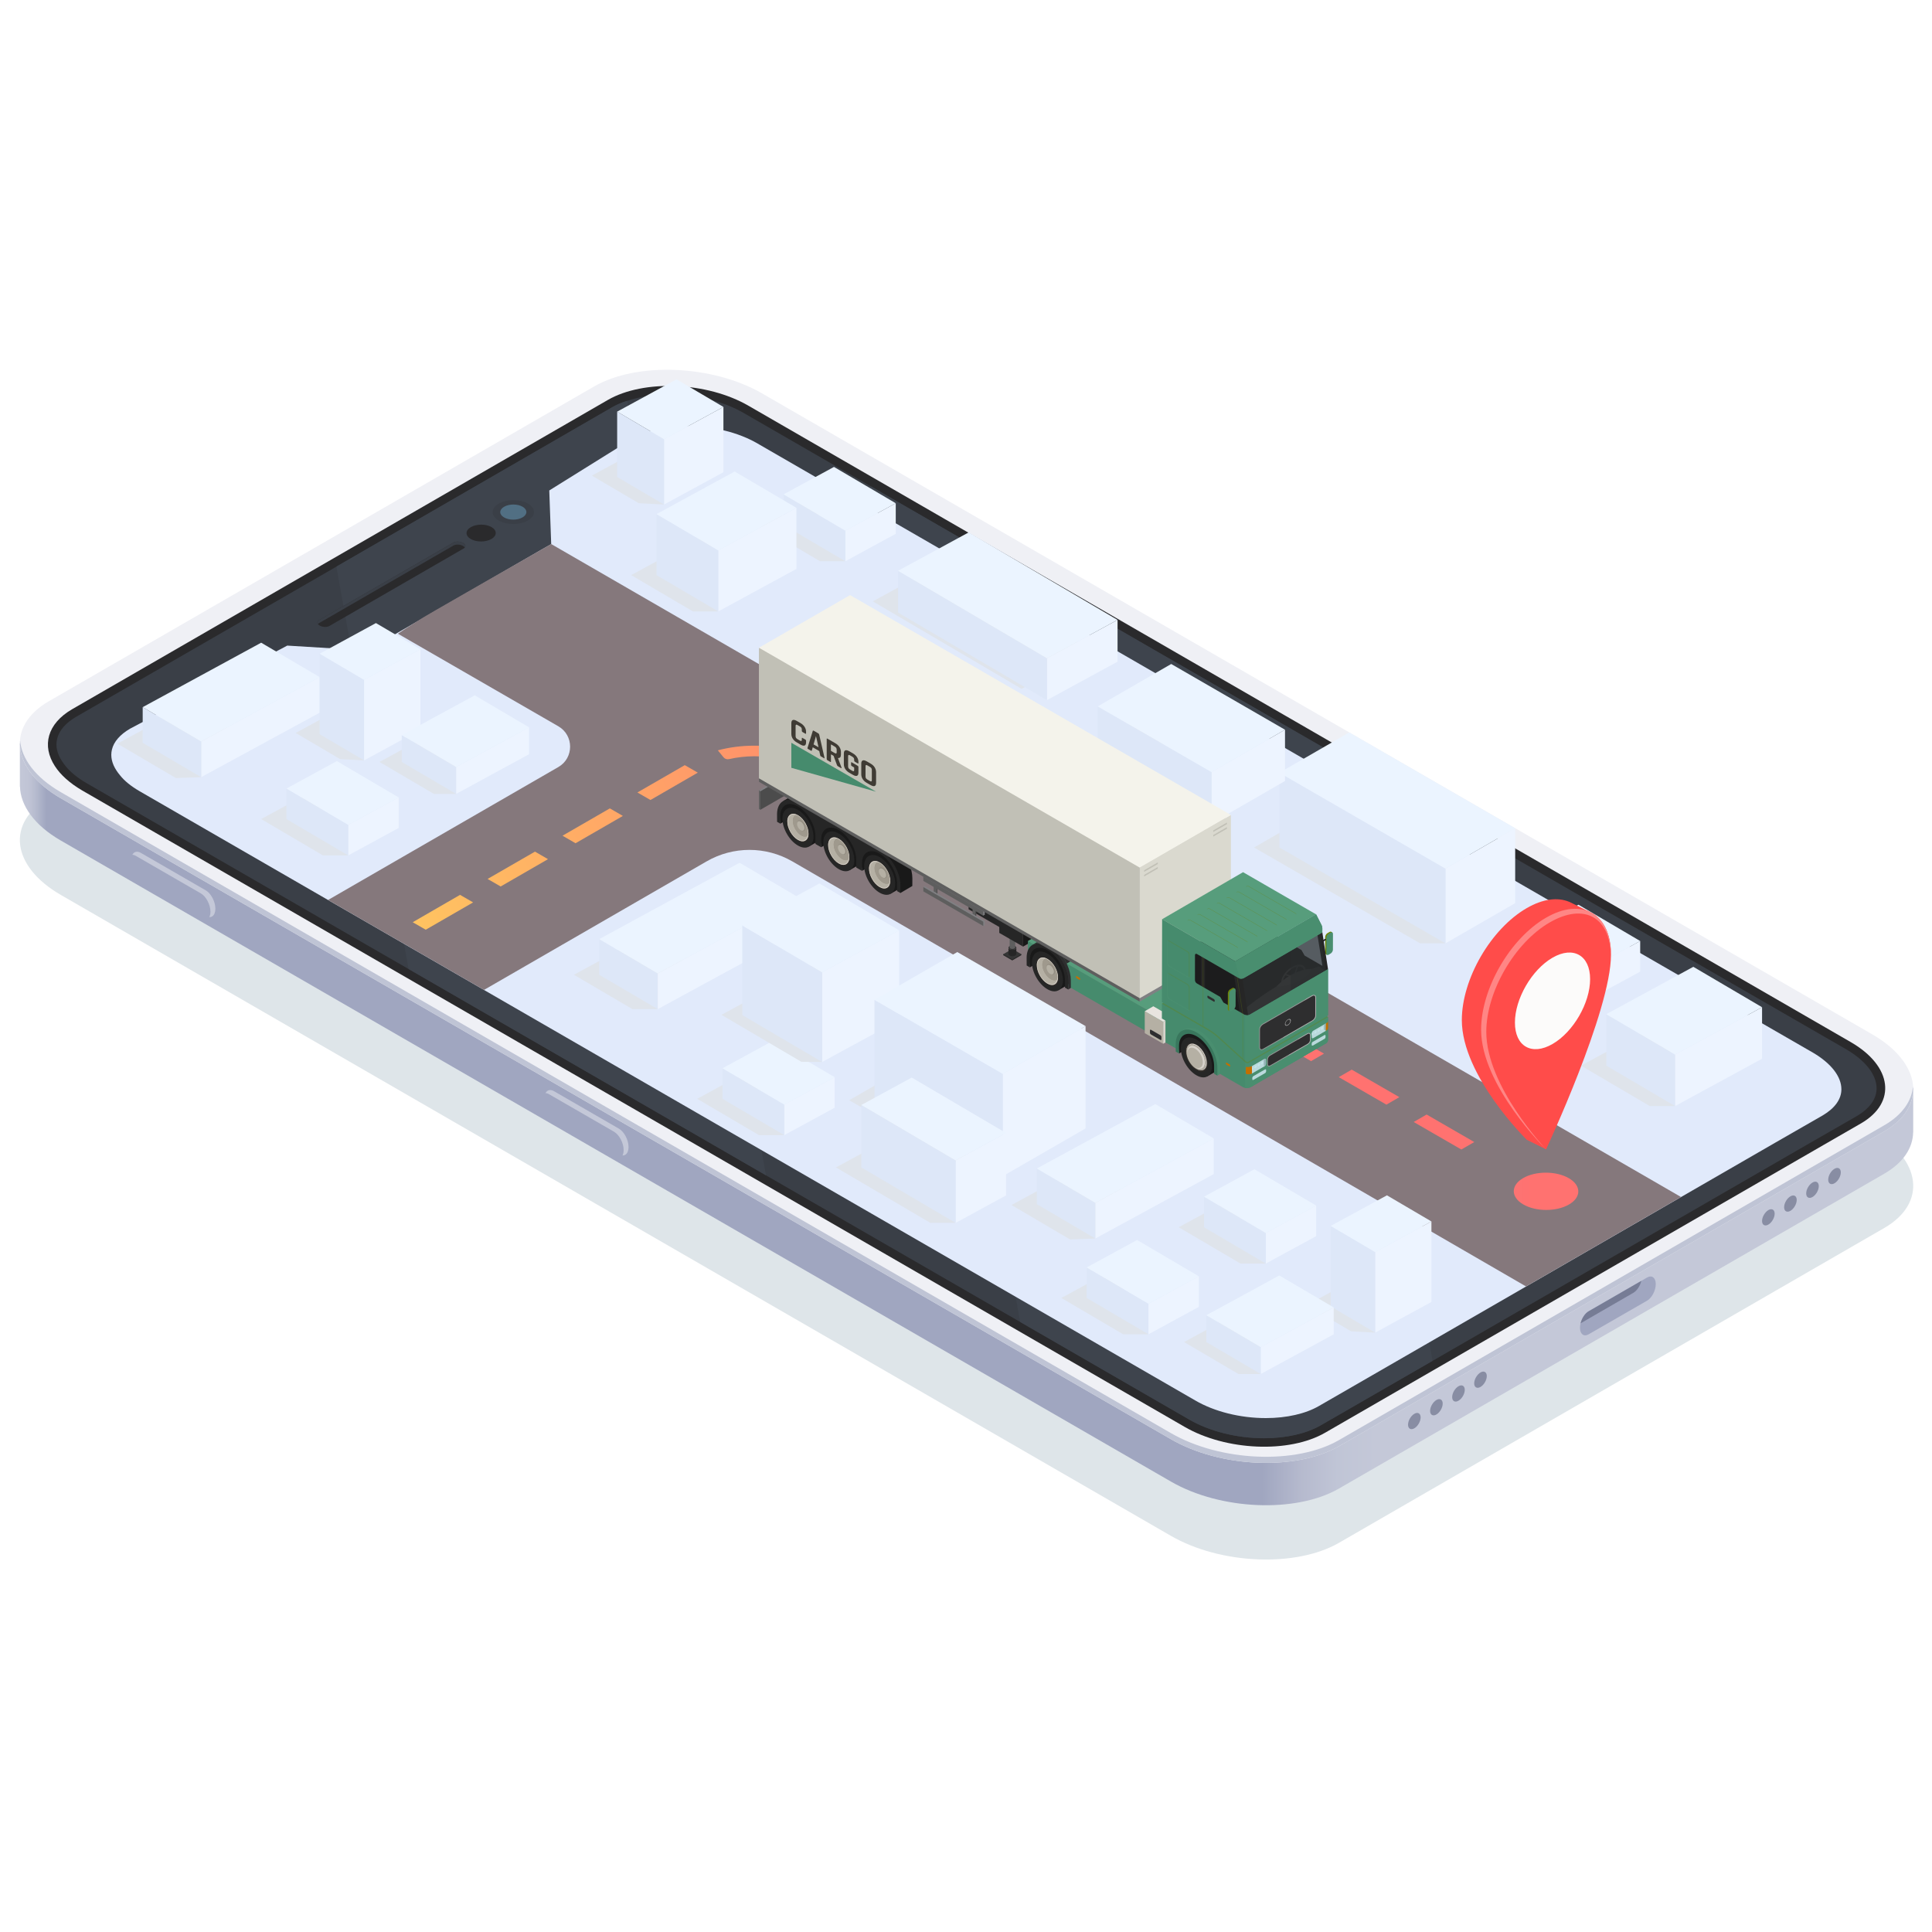 <svg xmlns="http://www.w3.org/2000/svg" xmlns:xlink="http://www.w3.org/1999/xlink" id="Layer_1" x="0px" y="0px" viewBox="0 0 500 500" style="enable-background:new 0 0 500 500;" xml:space="preserve"><style type="text/css">	.st0{fill:#DEE5E9;}	.st1{fill:url(#SVGID_1_);}	.st2{fill:#888DA3;}	.st3{fill:#EFF0F5;}	.st4{fill:#BFC4D5;}	.st5{fill:#2A2A2C;}	.st6{fill:#3A3F47;}	.st7{fill:#3E444D;}	.st8{fill:#E1EAFB;}	.st9{fill:#516F83;}	.st10{fill:#C4C8D8;}	.st11{fill:#A0A6C0;}	.st12{fill:#767C95;}	.st13{fill:#85787C;}	.st14{fill:url(#SVGID_00000087378289565432969390000006507340319685556880_);}	.st15{fill:url(#SVGID_00000064322642815518194350000009640492719387342749_);}	.st16{fill:url(#SVGID_00000165926094303151623980000007839361116846418568_);}	.st17{fill:url(#SVGID_00000134938971205034146060000003754136094946109629_);}	.st18{fill:url(#SVGID_00000010299295062225246090000001742867927337689232_);}	.st19{fill:url(#SVGID_00000176003954469204103910000014859277170673851826_);}	.st20{fill:url(#SVGID_00000078020024552463746300000017465170076053866666_);}	.st21{fill:url(#SVGID_00000032620662089259893650000016269754524091841934_);}	.st22{fill:url(#SVGID_00000173846517620179180070000000220863677958805912_);}	.st23{fill:url(#SVGID_00000134248381449065554440000008945361327459262909_);}	.st24{fill:url(#SVGID_00000120546580904039899040000014241037040161350041_);}	.st25{fill:url(#SVGID_00000173160730687803514530000014930638372320166298_);}	.st26{fill:url(#SVGID_00000059292788833970399210000011121576233350988731_);}	.st27{fill:url(#SVGID_00000031168381153059138600000016808706250234812066_);}	.st28{fill:#DFE4EB;}	.st29{fill:#EDF4FF;}	.st30{fill:#DDE7F8;}	.st31{fill:#EBF4FF;}	.st32{fill:url(#SVGID_00000027590474579607944500000016111863058017445302_);}	.st33{fill:#FF4C4A;}	.st34{fill:#FCFBFA;}	.st35{fill:#FF8685;}	.st36{fill:#262626;}	.st37{fill:#353535;}	.st38{fill:#5E5E5E;}	.st39{fill:#191919;}	.st40{enable-background:new    ;}	.st41{fill:#B1D49B;}	.st42{fill:#3A3A3A;}	.st43{fill:#5F7254;}	.st44{fill:#579D7C;}	.st45{fill:url(#SVGID_00000091709149631253947800000007733115652673651895_);}	.st46{fill:#468B6D;}	.st47{fill:#332E2A;}	.st48{fill:#9A9283;}	.st49{fill:#B5B0A4;}	.st50{fill:#D8D3CC;}	.st51{fill:#9F998D;}	.st52{fill:#928C81;}	.st53{fill:#2E2E2F;}	.st54{fill:#C36F00;}	.st55{fill:#4C4C4C;}	.st56{fill:#808083;}	.st57{fill:#C1C0B6;}	.st58{fill:#DAD9CF;}	.st59{fill:#F4F3EB;}	.st60{fill:#6D8407;}	.st61{fill:#498E6F;}	.st62{fill:#89A611;}	.st63{opacity:0.3;}	.st64{fill:#696969;}	.st65{fill:#757575;}	.st66{opacity:0.5;fill:url(#SVGID_00000137850164426023677640000006950945226068183199_);}	.st67{opacity:0.5;fill:#292D2F;}	.st68{opacity:0.3;fill:#698007;}	.st69{fill:url(#SVGID_00000170968285525812829720000003012300541081247668_);}	.st70{fill:url(#SVGID_00000161602567455719079790000003658166631902899376_);}	.st71{fill:#C9E7E9;}	.st72{opacity:0.8;fill:#6B898D;}	.st73{fill:#DBFCFF;}	.st74{opacity:0.5;fill:#ADCCD0;}	.st75{fill:#39775D;}	.st76{opacity:0.2;fill:#687E07;}	.st77{fill:url(#SVGID_00000021800396864439533770000003901825806809736355_);}	.st78{fill:#E8E4DF;}	.st79{opacity:0.5;fill:#687E07;}	.st80{fill:#3F3B34;}</style><g>	<g>		<g>			<g>				<path class="st0" d="M346.53,399.28l141.12-81.48c11.1-6.41,9.7-17.71-3.12-25.11L197.24,126.83     c-12.82-7.4-32.39-8.21-43.49-1.8L12.63,206.5c-11.1,6.41-9.7,17.71,3.12,25.11l287.29,165.87     C315.86,404.88,335.43,405.69,346.53,399.28z"></path>									<linearGradient id="SVGID_1_" gradientUnits="userSpaceOnUse" x1="4334.669" y1="250.377" x2="4824.669" y2="250.377" gradientTransform="matrix(-1 0 0 1 4829.811 0)">					<stop offset="0" style="stop-color:#C4C8D8"></stop>					<stop offset="0.022" style="stop-color:#C4C8D8"></stop>					<stop offset="0.283" style="stop-color:#C4C8D8"></stop>					<stop offset="0.304" style="stop-color:#C0C5D6"></stop>					<stop offset="0.323" style="stop-color:#B6BACE"></stop>					<stop offset="0.341" style="stop-color:#A3A9C2"></stop>					<stop offset="0.344" style="stop-color:#A0A6C0"></stop>					<stop offset="0.986" style="stop-color:#A0A6C0"></stop>					<stop offset="0.986" style="stop-color:#A0A6C0"></stop>					<stop offset="0.991" style="stop-color:#B4B9CD"></stop>					<stop offset="0.995" style="stop-color:#C0C4D5"></stop>					<stop offset="1" style="stop-color:#C4C8D8"></stop>				</linearGradient>				<path class="st1" d="M5.14,192.41l8.9,3.79l139.71-80.66c11.1-6.41,30.67-5.6,43.49,1.8l287.29,165.87     c0.56,0.33,1.08,0.67,1.6,1.01l9.01-2.64v11.47l-0.02,0.01c-0.08,4.01-2.53,7.84-7.47,10.69l-141.12,81.48     c-11.1,6.41-30.67,5.6-43.49-1.8L15.75,217.54c-6.9-3.98-10.46-9.1-10.58-13.97l-0.03,0L5.14,192.41z"></path>				<g>					<g>						<g>							<g>								<g>									<path class="st2" d="M364.4,368.71c0,1.03,0.73,1.45,1.63,0.93c0.9-0.52,1.63-1.78,1.63-2.82s-0.73-1.45-1.63-0.93          C365.13,366.41,364.4,367.67,364.4,368.71z"></path>									<path class="st2" d="M370.11,365.14c0,1.03,0.73,1.45,1.63,0.93c0.9-0.52,1.63-1.78,1.63-2.82s-0.73-1.45-1.63-0.93          C370.84,362.85,370.11,364.11,370.11,365.14z"></path>									<path class="st2" d="M375.82,361.58c0,1.03,0.73,1.45,1.63,0.93c0.9-0.52,1.63-1.78,1.63-2.82s-0.73-1.45-1.63-0.93          C376.55,359.28,375.82,360.54,375.82,361.58z"></path>									<path class="st2" d="M381.52,358.01c0,1.03,0.73,1.45,1.63,0.93c0.9-0.52,1.63-1.78,1.63-2.82s-0.73-1.45-1.63-0.93          C382.26,355.72,381.52,356.98,381.52,358.01z"></path>								</g>								<g>									<path class="st2" d="M456.02,315.99c0,1.03,0.73,1.45,1.63,0.93c0.9-0.52,1.63-1.78,1.63-2.82s-0.73-1.45-1.63-0.93          C456.75,313.7,456.02,314.96,456.02,315.99z"></path>									<path class="st2" d="M461.73,312.43c0,1.03,0.73,1.45,1.63,0.93c0.9-0.52,1.63-1.78,1.63-2.82s-0.73-1.45-1.63-0.93          C462.46,310.13,461.73,311.39,461.73,312.43z"></path>									<path class="st2" d="M467.44,308.86c0,1.03,0.73,1.45,1.63,0.93c0.9-0.52,1.63-1.78,1.63-2.82s-0.73-1.45-1.63-0.93          C468.17,306.57,467.44,307.83,467.44,308.86z"></path>									<path class="st2" d="M473.14,305.3c0,1.03,0.73,1.45,1.63,0.93c0.9-0.52,1.63-1.78,1.63-2.82s-0.73-1.45-1.63-0.93          C473.87,303,473.14,304.26,473.14,305.3z"></path>								</g>							</g>						</g>					</g>				</g>				<path class="st3" d="M346.53,374.27l141.12-81.48c11.1-6.41,9.7-17.71-3.12-25.11L197.24,101.82     c-12.82-7.4-32.39-8.21-43.49-1.8L12.63,181.49c-11.1,6.41-9.7,17.71,3.12,25.11l287.29,165.87     C315.86,379.87,335.43,380.68,346.53,374.27z"></path>				<path class="st4" d="M15.75,205.02l287.29,165.87c12.82,7.4,32.39,8.21,43.49,1.8l141.12-81.47c4.69-2.71,7.12-6.3,7.43-10.09     c0.32,4.37-2.09,8.58-7.43,11.66l-141.12,81.48c-11.1,6.41-30.67,5.6-43.49-1.8L15.75,206.6c-7.4-4.27-10.97-9.84-10.55-15.02     C5.55,196.29,9.1,201.18,15.75,205.02z"></path>				<path class="st5" d="M14.2,198.26c1.46,2.27,3.84,4.42,7.07,6.31l69.96,40.38l89.01,51.38l126.34,72.94     c10.73,6.21,27.08,6.89,36.37,1.51l128.96-74.45l9.72-5.6c9.29-5.38,8.1-14.81-2.63-21.02l-42.88-24.76l-80.89-46.69l-110.84-64     l-50.68-29.25c-10.73-6.21-27.1-6.86-36.39-1.51l-53.28,30.76l-85.38,49.29C12.18,187.31,10.8,193.04,14.2,198.26z"></path>				<path class="st6" d="M16.08,197.04c0.25,0.43,0.57,0.79,0.89,1.22c1.25,1.57,3.08,3.04,5.4,4.4l73.24,42.29l10.13,5.83     l78.93,45.55l13.56,7.84l65.8,37.96l43.68,25.22c5.3,3.08,12.38,4.87,19.46,4.87c5.73,0,10.98-1.22,14.67-3.36l28.91-16.67     l96.74-55.85l13.02-7.48c3.36-1.97,5.15-4.47,5.15-7.19c0-3.54-2.86-7.16-7.76-10.05l-46.22-26.65l-80.86-46.69l-8.55-4.94     L239.9,134.25l-14.63-8.44l-32.66-18.85c-5.3-3.11-12.42-4.83-19.5-4.83c-3.97,0-7.66,0.54-10.8,1.61     c-1.43,0.43-2.72,1-3.9,1.68l-49.91,28.84l-21.43,12.38L19.8,185.45c-2.79,1.61-4.51,3.61-5.01,5.76     C14.32,193.1,14.79,195.11,16.08,197.04z"></path>				<path class="st7" d="M225.27,125.81l38.75,216.31l43.68,25.22c5.3,3.08,12.38,4.87,19.46,4.87c5.73,0,10.98-1.22,14.67-3.36     l28.91-16.67l-28.48-158.85L239.9,134.25L225.27,125.81z"></path>				<path class="st7" d="M87.06,146.63l18.68,104.15l78.93,45.55l13.56,7.84L162.3,103.73c-1.43,0.43-2.72,1-3.9,1.68l-49.91,28.84     L87.06,146.63z"></path>				<path class="st8" d="M476.55,281.91c0,2.56-1.69,4.9-4.84,6.76l-12.24,7.03l-24.43,14.1l-40.1,23.15l-26.39,15.23l-27.17,15.67     c-3.46,2.02-8.4,3.15-13.78,3.15c-6.66,0-13.31-1.67-18.28-4.57l-46.13-26.63l-61.82-35.67l-12.75-7.35l-63.35-36.57     l-10.82-6.25l-9.51-5.48l-20.02-11.55l-48.82-28.18c-2.19-1.28-3.9-2.65-5.07-4.14c-0.31-0.4-0.61-0.74-0.85-1.14     c-1.21-1.82-1.65-3.7-1.21-5.48c0.47-2.02,2.09-3.9,4.71-5.42l40.66-21.49l20.64,1.26l11.94-6.9l33.12-19.14     c0.37-0.21,0.72-0.41,1.02-0.58c1.01-0.58,1.59-0.91,1.59-0.91l-0.5-13.88l21.78-13.57c1.12-0.64,2.33-1.18,3.68-1.58     c2.95-1.01,6.42-1.52,10.15-1.52c6.66,0,13.34,1.62,18.33,4.54l30.69,17.72l13.76,7.94l96.19,55.52l8.03,4.63l75.99,43.88     l48.52,27.98C473.85,275.18,476.55,278.57,476.55,281.91z"></path>				<path class="st5" d="M85.24,162.01l34.77-20.07c0.63-0.37,0.55-1.01-0.18-1.43l0,0c-0.73-0.42-1.85-0.47-2.48-0.1l-34.77,20.07     c-0.63,0.37-0.55,1.01,0.18,1.43l0,0C83.49,162.33,84.61,162.37,85.24,162.01z"></path>				<path class="st6" d="M120.28,141.69c-0.1-0.14-0.24-0.28-0.45-0.4c-0.73-0.42-1.85-0.47-2.48-0.1l-34.77,20.07     c-0.12,0.07-0.2,0.16-0.27,0.25c-0.26-0.37-0.19-0.77,0.27-1.04l34.77-20.07c0.63-0.37,1.75-0.32,2.48,0.1     C120.42,140.84,120.56,141.32,120.28,141.69z"></path>				<path class="st6" d="M129.05,134.71c2.08,1.2,5.47,1.2,7.57-0.01c2.1-1.21,2.11-3.17,0.02-4.37c-2.08-1.2-5.47-1.2-7.57,0.01     C126.98,131.56,126.97,133.51,129.05,134.71z"></path>				<path class="st9" d="M130.45,133.91c1.32,0.76,3.46,0.76,4.78-0.01c1.32-0.76,1.33-2,0.01-2.76c-1.32-0.76-3.46-0.76-4.78,0.01     C129.14,131.91,129.13,133.15,130.45,133.91z"></path>				<path class="st5" d="M121.84,139.5c1.47,0.85,3.86,0.84,5.34-0.01c1.48-0.85,1.49-2.24,0.02-3.08     c-1.47-0.85-3.86-0.84-5.34,0.01C120.37,137.27,120.37,138.66,121.84,139.5z"></path>				<g>					<path class="st10" d="M36.45,227.36l16.8,9.7c1.37,0.79,2.49-0.06,2.49-1.88l0,0c0-1.83-1.12-3.97-2.49-4.76l-16.8-9.7      c-1.37-0.79-2.49,0.06-2.49,1.88l0,0C33.96,224.42,35.08,226.57,36.45,227.36z"></path>					<path class="st11" d="M35.18,228.15l16.8,9.7c1.37,0.79,2.49-0.06,2.49-1.88l0,0c0-1.83-1.12-3.97-2.49-4.76l-16.8-9.7      c-1.37-0.79-2.49,0.06-2.49,1.88l0,0C32.69,225.21,33.81,227.36,35.18,228.15z"></path>				</g>				<g>					<path class="st10" d="M143.38,289.04l16.8,9.7c1.37,0.79,2.49-0.06,2.49-1.88l0,0c0-1.83-1.12-3.97-2.49-4.76l-16.8-9.7      c-1.37-0.79-2.49,0.06-2.49,1.88l0,0C140.88,286.11,142,288.25,143.38,289.04z"></path>					<path class="st11" d="M142.11,289.83l16.8,9.7c1.37,0.79,2.49-0.06,2.49-1.88l0,0c0-1.83-1.12-3.97-2.49-4.76l-16.8-9.7      c-1.37-0.79-2.49,0.06-2.49,1.88l0,0C139.61,286.9,140.74,289.04,142.11,289.83z"></path>				</g>				<path class="st11" d="M408.9,343.64c0,1.64,1.01,2.39,2.24,1.68l15.13-8.71c1.23-0.71,2.24-2.65,2.24-4.29     c0-1.64-1.01-2.41-2.24-1.7l-1.49,0.86l-13.64,7.87c-0.95,0.54-1.77,1.83-2.09,3.13C408.94,342.87,408.9,343.28,408.9,343.64z"></path>				<path class="st12" d="M409.05,342.48l13.64-7.89c0.95-0.54,1.77-1.81,2.09-3.1l-13.64,7.87     C410.19,339.89,409.37,341.19,409.05,342.48z"></path>			</g>		</g>		<path class="st13" d="M435.04,309.78l-40.1,23.15l-189.88-110c-6.87-3.97-15.33-3.97-22.2,0l-57.6,33.26l-10.82-6.25l-9.51-5.48   l-20.02-11.55l59.59-34.4c4.06-2.34,4.06-8.2,0-10.55L102.97,164c1.29-0.87,2.6-1.72,3.95-2.57c1.85-1.18,3.75-2.33,5.71-3.45   c8.11-4.67,21.72-12.45,27.41-15.69c0.37-0.21,0.72-0.41,1.02-0.58c1.01-0.58,1.59-0.91,1.59-0.91L435.04,309.78z"></path>		<g>							<linearGradient id="SVGID_00000029046973355399780580000003999735018486670004_" gradientUnits="userSpaceOnUse" x1="53.278" y1="271.815" x2="253.008" y2="155.541">				<stop offset="0" style="stop-color:#FFE25B"></stop>				<stop offset="1" style="stop-color:#FF7270"></stop>			</linearGradient>			<polygon style="fill:url(#SVGID_00000029046973355399780580000003999735018486670004_);" points="106.81,238.67 110.18,240.61     122.44,233.54 119.06,231.59    "></polygon>							<linearGradient id="SVGID_00000063611834875712549630000008111188615699023033_" gradientUnits="userSpaceOnUse" x1="53.319" y1="271.885" x2="253.048" y2="155.611">				<stop offset="0" style="stop-color:#FFE25B"></stop>				<stop offset="1" style="stop-color:#FF7270"></stop>			</linearGradient>			<polygon style="fill:url(#SVGID_00000063611834875712549630000008111188615699023033_);" points="126.19,227.47 129.57,229.42     141.82,222.35 138.45,220.4    "></polygon>							<linearGradient id="SVGID_00000090288656393191864080000005631006538167251894_" gradientUnits="userSpaceOnUse" x1="53.359" y1="271.954" x2="253.09" y2="155.679">				<stop offset="0" style="stop-color:#FFE25B"></stop>				<stop offset="1" style="stop-color:#FF7270"></stop>			</linearGradient>			<polygon style="fill:url(#SVGID_00000090288656393191864080000005631006538167251894_);" points="145.58,216.28 148.95,218.23     161.2,211.16 157.83,209.21    "></polygon>							<linearGradient id="SVGID_00000100369210118173365840000004781435699134245822_" gradientUnits="userSpaceOnUse" x1="53.399" y1="272.024" x2="253.13" y2="155.749">				<stop offset="0" style="stop-color:#FFE25B"></stop>				<stop offset="1" style="stop-color:#FF7270"></stop>			</linearGradient>			<polygon style="fill:url(#SVGID_00000100369210118173365840000004781435699134245822_);" points="164.96,205.09 168.34,207.04     180.59,199.96 177.22,198.02    "></polygon>							<linearGradient id="SVGID_00000168100303935758456430000005660078185425333641_" gradientUnits="userSpaceOnUse" x1="55.675" y1="275.934" x2="255.406" y2="159.659">				<stop offset="0" style="stop-color:#FFE25B"></stop>				<stop offset="1" style="stop-color:#FF7270"></stop>			</linearGradient>			<path style="fill:url(#SVGID_00000168100303935758456430000005660078185425333641_);" d="M185.78,194.19l1.46,1.79    c0.35,0.43,0.9,0.6,1.44,0.48c2.07-0.48,4.3-0.73,6.53-0.74c2.24-0.01,4.47,0.25,6.55,0.72c0.54,0.12,1.11-0.06,1.45-0.5    l1.39-1.77c-2.95-0.78-6.19-1.2-9.43-1.19C191.94,192.98,188.71,193.4,185.78,194.19z"></path>							<linearGradient id="SVGID_00000067915570161119551600000010842172029839515555_" gradientUnits="userSpaceOnUse" x1="64.784" y1="291.58" x2="264.514" y2="175.305">				<stop offset="0" style="stop-color:#FFE25B"></stop>				<stop offset="1" style="stop-color:#FF7270"></stop>			</linearGradient>			<polygon style="fill:url(#SVGID_00000067915570161119551600000010842172029839515555_);" points="209.93,199.93 222.26,207.04     225.61,205.11 213.28,197.99    "></polygon>							<linearGradient id="SVGID_00000052815573270318613320000008829750772546180232_" gradientUnits="userSpaceOnUse" x1="74.618" y1="308.473" x2="274.348" y2="192.198">				<stop offset="0" style="stop-color:#FFE25B"></stop>				<stop offset="1" style="stop-color:#FF7270"></stop>			</linearGradient>			<polygon style="fill:url(#SVGID_00000052815573270318613320000008829750772546180232_);" points="229.44,211.19 241.77,218.31     245.12,216.37 232.79,209.25    "></polygon>							<linearGradient id="SVGID_00000127040098059788021050000010171989316736991125_" gradientUnits="userSpaceOnUse" x1="84.453" y1="325.365" x2="284.183" y2="209.09">				<stop offset="0" style="stop-color:#FFE25B"></stop>				<stop offset="1" style="stop-color:#FF7270"></stop>			</linearGradient>			<polygon style="fill:url(#SVGID_00000127040098059788021050000010171989316736991125_);" points="248.94,222.45 261.27,229.57     264.62,227.63 252.29,220.51    "></polygon>							<linearGradient id="SVGID_00000057837975053066631470000004302728764846814604_" gradientUnits="userSpaceOnUse" x1="94.285" y1="342.258" x2="294.017" y2="225.983">				<stop offset="0" style="stop-color:#FFE25B"></stop>				<stop offset="1" style="stop-color:#FF7270"></stop>			</linearGradient>			<polygon style="fill:url(#SVGID_00000057837975053066631470000004302728764846814604_);" points="268.45,233.71 280.78,240.83     284.13,238.9 271.8,231.78    "></polygon>							<linearGradient id="SVGID_00000041986372771371836940000014236723662961234364_" gradientUnits="userSpaceOnUse" x1="104.12" y1="359.15" x2="303.85" y2="242.875">				<stop offset="0" style="stop-color:#FFE25B"></stop>				<stop offset="1" style="stop-color:#FF7270"></stop>			</linearGradient>			<polygon style="fill:url(#SVGID_00000041986372771371836940000014236723662961234364_);" points="287.95,244.97 300.28,252.09     303.64,250.16 291.31,243.04    "></polygon>							<linearGradient id="SVGID_00000163768247891910053690000016219743237740626591_" gradientUnits="userSpaceOnUse" x1="113.954" y1="376.043" x2="313.685" y2="259.767">				<stop offset="0" style="stop-color:#FFE25B"></stop>				<stop offset="1" style="stop-color:#FF7270"></stop>			</linearGradient>			<polygon style="fill:url(#SVGID_00000163768247891910053690000016219743237740626591_);" points="307.46,256.23 319.79,263.35     323.14,261.42 310.81,254.3    "></polygon>							<linearGradient id="SVGID_00000123418050086460740100000009533943497788301190_" gradientUnits="userSpaceOnUse" x1="123.788" y1="392.935" x2="323.519" y2="276.66">				<stop offset="0" style="stop-color:#FFE25B"></stop>				<stop offset="1" style="stop-color:#FF7270"></stop>			</linearGradient>			<polygon style="fill:url(#SVGID_00000123418050086460740100000009533943497788301190_);" points="326.97,267.5 339.3,274.62     342.65,272.68 330.32,265.56    "></polygon>							<linearGradient id="SVGID_00000021815472450985372870000002328968566478149774_" gradientUnits="userSpaceOnUse" x1="133.623" y1="409.828" x2="333.353" y2="293.553">				<stop offset="0" style="stop-color:#FFE25B"></stop>				<stop offset="1" style="stop-color:#FF7270"></stop>			</linearGradient>			<polygon style="fill:url(#SVGID_00000021815472450985372870000002328968566478149774_);" points="349.82,276.82 346.47,278.76     358.8,285.88 362.15,283.94    "></polygon>							<linearGradient id="SVGID_00000132075703156156032910000003131403071366619573_" gradientUnits="userSpaceOnUse" x1="153.007" y1="421.444" x2="352.737" y2="305.169">				<stop offset="0" style="stop-color:#FFE25B"></stop>				<stop offset="1" style="stop-color:#FF7270"></stop>			</linearGradient>			<polygon style="fill:url(#SVGID_00000132075703156156032910000003131403071366619573_);" points="369.21,288.44 365.86,290.37     378.19,297.49 381.54,295.56    "></polygon>		</g>		<g>			<polygon class="st28" points="426.96,286.25 409.17,275.79 431.68,263.54 433.5,286.25    "></polygon>			<g>				<g>					<polygon class="st29" points="456.02,260.67 456.02,274 433.5,286.25 433.5,272.93      "></polygon>					<polygon class="st30" points="433.5,272.93 433.5,286.25 415.71,275.79 415.71,262.47      "></polygon>					<polygon class="st31" points="433.51,272.93 415.71,262.47 438.23,250.21 456.02,260.67      "></polygon>				</g>			</g>		</g>		<g>			<polygon class="st28" points="212.23,145.25 196.24,135.85 209.29,128.75 218.77,145.25    "></polygon>			<g>				<g>					<polygon class="st29" points="231.82,130.24 231.82,138.15 218.77,145.25 218.77,137.34      "></polygon>					<polygon class="st30" points="218.77,137.34 218.77,145.25 202.79,135.85 202.79,127.94      "></polygon>					<polygon class="st31" points="218.78,137.34 202.79,127.94 215.83,120.84 231.82,130.24      "></polygon>				</g>			</g>		</g>		<g>			<polygon class="st28" points="179.34,158.24 163.35,148.84 183.58,137.83 185.88,158.24    "></polygon>			<g>				<g>					<polygon class="st29" points="206.12,131.43 206.12,147.23 185.88,158.24 185.88,142.44      "></polygon>					<polygon class="st30" points="185.88,142.44 185.88,158.24 169.9,148.84 169.9,133.04      "></polygon>					<polygon class="st31" points="185.89,142.45 169.9,133.05 190.13,122.03 206.12,131.43      "></polygon>				</g>			</g>		</g>		<g>			<polygon class="st28" points="165.31,130.23 153.17,123.09 168.53,114.73 171.85,130.57    "></polygon>			<g>				<g>					<polygon class="st29" points="187.22,105.31 187.22,122.21 171.85,130.57 171.85,113.67      "></polygon>					<polygon class="st30" points="171.85,113.67 171.85,130.57 159.72,123.44 159.72,106.53      "></polygon>					<polygon class="st31" points="171.86,113.67 159.72,106.53 175.08,98.17 187.22,105.31      "></polygon>				</g>			</g>		</g>		<g>			<polygon class="st28" points="196.42,293.77 180.43,284.37 193.48,277.27 202.96,293.77    "></polygon>			<g>				<g>					<polygon class="st29" points="216.01,278.77 216.01,286.68 202.96,293.77 202.96,285.86      "></polygon>					<polygon class="st30" points="202.96,285.86 202.96,293.77 186.98,284.37 186.98,276.47      "></polygon>					<polygon class="st31" points="202.97,285.87 186.98,276.47 200.02,269.37 216.01,278.77      "></polygon>				</g>			</g>		</g>		<g>			<polygon class="st28" points="396.48,263.12 380.49,253.72 401.95,242.04 403.02,263.12    "></polygon>			<g>				<g>					<polygon class="st29" points="424.48,243.54 424.48,251.45 403.02,263.12 403.02,255.21      "></polygon>					<polygon class="st30" points="403.02,255.21 403.02,263.12 387.03,253.72 387.03,245.82      "></polygon>					<polygon class="st31" points="403.02,255.22 387.03,245.82 408.5,234.14 424.49,243.54      "></polygon>				</g>			</g>		</g>		<g>			<polygon class="st28" points="290.67,345.31 274.68,335.91 287.73,328.81 297.22,345.31    "></polygon>			<g>				<g>					<polygon class="st29" points="310.26,330.31 310.26,338.22 297.22,345.31 297.22,337.41      "></polygon>					<polygon class="st30" points="297.22,337.41 297.22,345.31 281.23,335.91 281.23,328.01      "></polygon>					<polygon class="st31" points="297.22,337.41 281.23,328.01 294.28,320.91 310.27,330.31      "></polygon>				</g>			</g>		</g>		<g>			<polygon class="st28" points="264.4,178.28 225.88,155.63 244.15,145.68 282.68,168.33    "></polygon>			<g>				<g>					<polygon class="st29" points="289.22,160.43 289.22,171.24 270.95,181.19 270.95,170.37      "></polygon>					<polygon class="st30" points="270.95,170.37 270.95,181.19 232.42,158.54 232.42,147.72      "></polygon>					<polygon class="st31" points="270.95,170.37 232.42,147.72 250.7,137.78 289.22,160.43      "></polygon>				</g>			</g>		</g>		<g>			<polygon class="st28" points="367.53,244.14 324.56,219.33 342.62,208.91 374.08,244.14    "></polygon>			<g>				<g>					<polygon class="st29" points="392.13,214.37 392.13,233.73 374.08,244.14 374.08,224.79      "></polygon>					<polygon class="st30" points="374.08,224.79 374.08,244.14 331.11,219.33 331.11,199.98      "></polygon>					<polygon class="st31" points="374.08,224.79 331.11,199.98 349.17,189.56 392.14,214.37      "></polygon>				</g>			</g>		</g>		<g>			<polygon class="st28" points="307,213.12 277.54,196.11 296.56,185.14 313.54,213.08    "></polygon>			<g>				<g>					<polygon class="st29" points="332.56,188.85 332.56,202.12 313.54,213.08 313.54,199.81      "></polygon>					<polygon class="st30" points="313.54,199.81 313.54,213.08 284.09,196.08 284.09,182.81      "></polygon>					<polygon class="st31" points="313.54,199.82 284.09,182.81 303.11,171.84 332.56,188.85      "></polygon>				</g>			</g>		</g>		<g>			<polygon class="st28" points="45.52,201.36 30.38,192.46 66.71,172.69 52.06,201.13    "></polygon>			<g>				<g>					<polygon class="st29" points="82.72,175.23 82.72,184.45 52.06,201.13 52.06,191.91      "></polygon>					<polygon class="st30" points="52.06,191.91 52.06,201.13 36.93,192.24 36.93,183.01      "></polygon>					<polygon class="st31" points="52.07,191.91 36.93,183.01 67.59,166.33 82.73,175.23      "></polygon>				</g>			</g>		</g>		<g>			<polygon class="st28" points="88.03,196.46 76.52,189.69 91.08,181.76 94.23,196.79    "></polygon>			<g>				<g>					<polygon class="st30" points="94.23,175.94 94.23,196.79 82.73,190.02 82.73,169.18      "></polygon>					<polygon class="st29" points="108.8,168.02 108.8,188.86 94.23,196.79 94.23,175.94      "></polygon>					<polygon class="st31" points="94.23,175.95 82.73,169.18 97.29,161.25 108.8,168.02      "></polygon>				</g>			</g>		</g>		<g>			<polygon class="st28" points="349.68,344.55 338.17,337.78 352.74,329.86 355.89,344.88    "></polygon>			<g>				<g>					<polygon class="st29" points="370.45,316.11 370.45,336.95 355.89,344.88 355.89,324.04      "></polygon>					<polygon class="st30" points="355.89,324.04 355.89,344.88 344.38,338.11 344.38,317.27      "></polygon>					<polygon class="st31" points="355.89,324.04 344.38,317.27 358.94,309.35 370.45,316.11      "></polygon>				</g>			</g>		</g>		<g>			<polygon class="st28" points="112.28,205.46 98.21,197.19 117.1,186.91 118.04,205.46    "></polygon>			<g>				<g>					<polygon class="st29" points="136.93,188.23 136.93,195.19 118.04,205.46 118.04,198.5      "></polygon>					<polygon class="st30" points="118.04,198.5 118.04,205.46 103.97,197.19 103.97,190.23      "></polygon>					<polygon class="st31" points="118.04,198.5 103.97,190.23 122.86,179.95 136.93,188.23      "></polygon>				</g>			</g>		</g>		<g>			<polygon class="st28" points="320.51,355.6 306.44,347.32 325.33,337.05 326.27,355.6    "></polygon>			<g>				<g>					<polygon class="st29" points="345.16,338.36 345.16,345.32 326.27,355.6 326.27,348.64      "></polygon>					<polygon class="st30" points="326.27,348.64 326.27,355.6 312.2,347.32 312.2,340.37      "></polygon>					<polygon class="st31" points="326.27,348.64 312.2,340.37 331.09,330.09 345.16,338.36      "></polygon>				</g>			</g>		</g>		<g>			<polygon class="st28" points="83.58,221.38 67.59,211.97 80.63,204.88 90.12,221.38    "></polygon>			<g>				<g>					<polygon class="st29" points="103.17,206.37 103.17,214.28 90.12,221.38 90.12,213.47      "></polygon>					<polygon class="st30" points="90.12,213.47 90.12,221.38 74.13,211.98 74.13,204.07      "></polygon>					<polygon class="st31" points="90.12,213.47 74.13,204.07 87.18,196.97 103.17,206.37      "></polygon>				</g>			</g>		</g>		<g>			<polygon class="st28" points="321.04,327.01 305.05,317.61 318.1,310.51 327.58,327.01    "></polygon>			<g>				<g>					<polygon class="st29" points="340.63,312 340.63,319.91 327.58,327.01 327.58,319.1      "></polygon>					<polygon class="st30" points="327.58,319.1 327.58,327.01 311.6,317.61 311.6,309.7      "></polygon>					<polygon class="st31" points="327.59,319.1 311.6,309.7 324.65,302.6 340.63,312      "></polygon>				</g>			</g>		</g>		<g>			<polygon class="st28" points="163.67,261.16 148.53,252.27 184.86,232.5 170.22,261.16    "></polygon>			<g>				<g>					<polygon class="st29" points="206.54,232.18 206.54,241.4 170.22,261.16 170.22,251.94      "></polygon>					<polygon class="st30" points="170.22,251.94 170.22,261.16 155.08,252.27 155.08,243.04      "></polygon>					<polygon class="st31" points="170.22,251.94 155.08,243.04 191.41,223.28 206.55,232.18      "></polygon>				</g>			</g>		</g>		<g>			<polygon class="st28" points="207.38,274.79 186.72,262.64 212.86,248.41 212.76,274.84    "></polygon>			<g>				<g>					<polygon class="st29" points="232.71,240.78 232.71,263.99 212.76,274.84 212.76,251.64      "></polygon>					<polygon class="st30" points="212.76,251.64 212.76,274.84 192.1,262.7 192.1,239.49      "></polygon>					<polygon class="st31" points="212.76,251.64 192.1,239.5 212.06,228.64 232.71,240.78      "></polygon>				</g>			</g>		</g>		<g>			<polygon class="st28" points="252.97,303.91 219.77,284.74 241.2,272.39 259.51,304.39    "></polygon>			<g>				<g>					<polygon class="st29" points="280.94,265.56 280.94,292.04 259.51,304.39 259.51,277.91      "></polygon>					<polygon class="st30" points="259.51,277.91 259.51,304.39 226.32,285.23 226.32,258.75      "></polygon>					<polygon class="st31" points="259.51,277.92 226.32,258.75 247.75,246.39 280.95,265.56      "></polygon>				</g>			</g>		</g>		<g>			<polygon class="st28" points="276.92,320.76 261.78,311.86 298.11,292.09 283.46,320.53    "></polygon>			<g>				<g>					<polygon class="st29" points="314.12,294.63 314.12,303.85 283.46,320.53 283.46,311.31      "></polygon>					<polygon class="st30" points="283.46,311.31 283.46,320.53 268.33,311.63 268.33,302.41      "></polygon>					<polygon class="st31" points="283.47,311.31 268.33,302.41 298.99,285.73 314.13,294.63      "></polygon>				</g>			</g>		</g>		<g>			<polygon class="st28" points="240.77,316.48 216.36,302.13 229.41,295.03 247.31,316.48    "></polygon>			<g>				<g>					<polygon class="st29" points="260.36,293.22 260.36,309.38 247.31,316.48 247.31,300.32      "></polygon>					<polygon class="st30" points="247.31,300.32 247.31,316.48 222.91,302.13 222.91,285.97      "></polygon>					<polygon class="st31" points="247.31,300.32 222.91,285.97 235.96,278.87 260.36,293.22      "></polygon>				</g>			</g>		</g>	</g>	<g>					<linearGradient id="SVGID_00000057121878940272549830000017440393865481890723_" gradientUnits="userSpaceOnUse" x1="126.486" y1="308.306" x2="396.615" y2="308.306">			<stop offset="0" style="stop-color:#57A2FF"></stop>			<stop offset="1" style="stop-color:#FF7270"></stop>		</linearGradient>		<path style="fill:url(#SVGID_00000057121878940272549830000017440393865481890723_);" d="M406.04,311.73   c-3.25,1.88-8.54,1.87-11.81-0.02c-3.27-1.89-3.29-4.94-0.04-6.82c3.25-1.88,8.54-1.87,11.81,0.02   C409.27,306.8,409.29,309.85,406.04,311.73z"></path>		<path class="st33" d="M406.11,233.38l-0.01,0.01c-2.95-1.23-6.78-0.8-10.98,1.63c-9.28,5.36-16.8,18.33-16.8,28.98   c0,14.49,16.8,30.97,16.8,30.97l5,2.47l11.09-61.54L406.11,233.38z"></path>		<path class="st33" d="M400.12,237.5c9.28-5.36,16.8-1.07,16.8,9.58c0,14.49-16.8,50.37-16.8,50.37s-16.8-16.48-16.8-30.97   C383.31,255.83,390.84,242.85,400.12,237.5z"></path>		<path class="st34" d="M392.06,264.64c0,6.17,4.36,8.65,9.73,5.55c5.38-3.1,9.73-10.62,9.73-16.79c0-6.17-4.36-8.65-9.73-5.55   C396.42,250.96,392.06,258.47,392.06,264.64z"></path>		<path class="st35" d="M384.65,267.04c0-10.4,7.35-23.07,16.41-28.31c8.97-5.18,15.69-1.38,15.84,8.78c0-0.14,0.01-0.29,0.01-0.43   c0-10.65-7.52-14.94-16.8-9.58c-9.28,5.36-16.8,18.33-16.8,28.98c0,14.49,16.8,30.97,16.8,30.97l0,0   C400.11,297.45,384.65,281.19,384.65,267.04z"></path>	</g>	<g>		<g>			<g>				<g id="Axonometric_Cube_00000137825450886376962500000000351989031897895608_">					<polygon class="st36" points="259.63,246.95 259.63,247.2 261.97,248.56 264.33,247.19 264.33,246.94      "></polygon>					<polygon id="Cube_face_-_top_00000057138835676328269890000016801276153779096204_" class="st37" points="261.97,248.3       259.63,246.95 261.99,245.58 264.33,246.94      "></polygon>				</g>				<g id="Axonometric_Cylinder_00000071535553754189383350000009686197114815251133_">					<path id="Cylinder_face_00000125569122584290810100000015592910365614513552_" class="st37" d="M262.73,245.68      c0.4-0.23,0.4-0.6,0-0.83c-0.4-0.23-1.04-0.23-1.44,0c-0.4,0.23-0.4,0.6,0,0.83C261.69,245.91,262.33,245.91,262.73,245.68z"></path>					<path id="Cylinder_body_00000086668332458222412250000007476391889306748839_" class="st36" d="M260.99,245.26v1.62      c0,0.15,0.1,0.31,0.3,0.42c0.4,0.23,1.04,0.23,1.44,0c0.2-0.11,0.3-0.26,0.3-0.41v-1.62c0,0.15-0.1,0.3-0.3,0.41      c-0.4,0.23-1.04,0.23-1.44,0C261.09,245.56,260.99,245.41,260.99,245.26z"></path>				</g>				<path class="st38" d="M262.7,238.85c0.07-0.14,0.01-0.29-0.18-0.4c-0.28-0.16-0.74-0.16-1.02,0c-0.14,0.08-0.21,0.19-0.21,0.29     c0,0,0,6.42,0,6.42c0,0.11,0.07,0.22,0.21,0.3c0.28,0.16,0.74,0.16,1.02,0c0.14-0.08,0.21-0.19,0.21-0.29v-6.42     C262.74,238.78,262.72,238.81,262.7,238.85z"></path>			</g>			<g id="Axonometric_Cube_00000002362583071222487260000011419837586575435180_">				<polygon id="Cube_face_-_left_00000062876781185159536290000009213339754972077191_" class="st36" points="264.77,244.98      258.61,241.43 258.61,236.58 264.77,240.14     "></polygon>				<polygon id="Cube_face_-_right_00000071521435344695955940000015261384400213564602_" class="st39" points="283.67,234.07      264.77,244.98 264.77,240.14 283.67,229.22     "></polygon>				<polygon id="Cube_face_-_top_00000098943304529067519520000002264588831486377380_" class="st38" points="264.77,240.14      258.61,236.58 277.51,225.67 283.67,229.22     "></polygon>			</g>			<g id="Axonometric_Cube_00000044157120223687334940000007795515184290341019_">				<polygon id="Cube_face_-_left_00000181800394575283104010000017754487469130579385_" class="st36" points="259.9,240.65      250.67,235.32 250.67,230.48 259.9,235.8     "></polygon>			</g>		</g>		<g>			<g class="st40">				<path class="st41" d="M290.21,232.6l-0.69,0.43c-0.79,0.46-1.28,1.42-1.29,2.79l0.01,2l0.7-0.42l-0.03-2.01     C288.92,234.02,289.42,233.06,290.21,232.6z"></path>				<path class="st42" d="M298.85,241.12c0-1.22-0.31-2.57-0.9-3.91c-0.18-0.41-0.39-0.82-0.62-1.23c-0.43-0.75-0.92-1.44-1.46-2.05     c-0.73-0.83-1.54-1.52-2.38-2c-1.51-0.87-2.89-0.96-3.88-0.38l-0.69,0.43c0.99-0.57,2.36-0.49,3.88,0.38     c0.84,0.49,1.65,1.17,2.38,2c0.54,0.61,1.03,1.3,1.46,2.05c0.23,0.4,0.44,0.81,0.62,1.23c0.59,1.33,0.9,2.68,0.9,3.91l0.01,2     l0.69-0.43L298.85,241.12z"></path>				<path class="st43" d="M292.81,232.37c1.46,0.84,2.82,2.28,3.84,4.05c0.99,1.72,1.53,3.53,1.52,5.13l0.01,2l-0.85-0.49l0-1.99     c0-1.34-0.45-2.86-1.27-4.3c-0.86-1.49-2.01-2.7-3.24-3.41c-2.5-1.44-4.56-0.34-4.57,2.46l0.01,2l-0.85-0.49l-0.01-2     C287.4,231.98,289.84,230.66,292.81,232.37z"></path>			</g>			<path class="st44" d="M286.96,231.4l-20.94,12.17l1.73,1c1.8-0.13,3.54,0.39,4.97,1.51c0.89,0.69,1.4,1.51,1.82,2.41l27.03,15.6    l20.94-12.17L286.96,231.4z"></path>			<path class="st44" d="M274.54,248.49l20.73,11.97l21.01-12.13l-29.32-16.93l-20.94,12.17l1.73,1c1.8-0.13,3.54,0.39,4.97,1.51    C273.61,246.77,274.12,247.59,274.54,248.49z"></path>			<g>									<linearGradient id="SVGID_00000054968964283419239310000017601395842248460682_" gradientUnits="userSpaceOnUse" x1="286.771" y1="243.647" x2="283.202" y2="243.647">					<stop offset="0.557" style="stop-color:#B12F20"></stop>					<stop offset="0.571" style="stop-color:#CD4636"></stop>				</linearGradient>				<polygon style="fill:url(#SVGID_00000054968964283419239310000017601395842248460682_);" points="284.8,234.45 317.81,253.51      318.38,253.17 284.8,233.79 270.09,242.35 270.66,242.68     "></polygon>			</g>			<path class="st46" d="M267.22,249.93l-1.2-0.7v-5.67l2.65,1.53c-0.89,0.44-1.44,1.47-1.45,2.98L267.22,249.93z M274.85,248.66    c0.89,1.47,1.45,3.14,1.44,4.64l0.01,1.87l25.59,14.77l0.58-5.34L274.85,248.66z"></path>			<g class="st40">				<path class="st39" d="M274.19,245.92c0,0-1.01-0.9-2.28-1.59c-1.06-0.58-2.34-0.59-3.42-0.07c-0.04,0.02-0.07,0.04-0.11,0.05     c-1.21,0.58-2.04,1.76-2.12,3.1c-0.01,0.15-0.01,0.24-0.01,0.24l0.28,2.7L274.19,245.92z"></path>				<g>					<g class="st40">						<path class="st39" d="M272.27,245.1c-0.7-0.19-1.33-0.15-1.83,0.14l-2.21,1.28l5.68,9.77l2.21-1.28       c0.26-0.15,0.48-0.39,0.66-0.67C276.71,250.64,274.92,247.03,272.27,245.1z"></path>						<path class="st36" d="M271.09,246.8c-2.22-1.28-4.02-0.25-4.02,2.29c-0.01,2.55,1.78,5.65,4,6.92       c2.22,1.28,4.02,0.25,4.02-2.29C275.09,251.18,273.3,248.08,271.09,246.8z"></path>					</g>					<path class="st47" d="M271.08,248.11c-1.59-0.92-2.88-0.18-2.89,1.64c-0.01,1.83,1.28,4.05,2.87,4.97      c1.59,0.92,2.88,0.18,2.89-1.65C273.96,251.25,272.67,249.02,271.08,248.11z"></path>					<g>						<path class="st48" d="M271.14,248.21c-1.51-0.91-2.76-0.24-2.8,1.5c-0.04,1.74,1.15,3.89,2.66,4.79s2.76,0.24,2.8-1.5       C273.84,251.27,272.64,249.12,271.14,248.21z"></path>						<path class="st49" d="M273.67,253.39c-0.41,0.4-1.06,0.42-1.79-0.02c-1.2-0.72-2.15-2.43-2.12-3.81       c0.02-0.81,0.37-1.33,0.9-1.48c0.11-0.03-0.05-0.05-0.05-0.05l-0.63-0.02c-0.86-0.03-1.46,0.63-1.49,1.8       c-0.04,1.64,1.09,3.66,2.51,4.52c1.03,0.62,1.94,0.46,2.37-0.31l0.24-0.43C273.61,253.58,273.75,253.31,273.67,253.39z"></path>						<path class="st50" d="M271.14,248.21c-1.51-0.91-2.76-0.24-2.8,1.5c-0.04,1.74,1.15,3.89,2.66,4.79       c1.51,0.91,2.76,0.24,2.8-1.5C273.84,251.27,272.64,249.12,271.14,248.21z M271,254.32c-1.42-0.86-2.54-2.88-2.51-4.52       c0.04-1.64,1.22-2.27,2.64-1.41s2.54,2.88,2.51,4.52C273.6,254.55,272.42,255.18,271,254.32z"></path>						<path class="st51" d="M271.13,248.39c-0.2-0.12-0.39-0.21-0.58-0.27c-0.47,0.18-0.78,0.68-0.79,1.44       c-0.03,1.38,0.92,3.09,2.12,3.81c0.68,0.41,1.29,0.42,1.7,0.1c0.04-0.17,0.06-0.36,0.06-0.56       C273.67,251.27,272.55,249.25,271.13,248.39z"></path>						<path class="st52" d="M272.79,250.59c-0.19-0.4-0.49-0.76-0.83-0.97c-0.06-0.04-0.13-0.07-0.19-0.1       c-0.51-0.2-0.91,0.08-0.92,0.69l0,0.15l0.94,1.68l0.13,0.08c0.59,0.34,1.08,0.08,1.09-0.61       C273.02,251.23,272.94,250.9,272.79,250.59z"></path>						<path class="st49" d="M271.82,249.85c-0.53-0.32-0.96-0.08-0.98,0.52c-0.01,0.61,0.4,1.35,0.93,1.67       c0.53,0.32,0.96,0.08,0.98-0.52C272.76,250.91,272.35,250.17,271.82,249.85z"></path>					</g>				</g>				<path class="st53" d="M277.13,253.66c0-1.22-0.31-2.57-0.9-3.91c-0.18-0.41-0.39-0.82-0.62-1.23c-0.43-0.75-0.92-1.44-1.46-2.05     c-0.73-0.83-1.54-1.52-2.38-2c-1.51-0.87-2.89-0.96-3.88-0.38l-0.69,0.43c0.99-0.57,2.36-0.49,3.88,0.38     c0.84,0.49,1.65,1.17,2.38,2c0.53,0.61,1.03,1.3,1.46,2.05c0.23,0.4,0.44,0.81,0.62,1.23c0.59,1.33,0.9,2.68,0.9,3.91l0.01,2     l0.69-0.43L277.13,253.66z"></path>				<path class="st36" d="M271.09,244.91c1.46,0.84,2.82,2.28,3.84,4.05c0.99,1.72,1.53,3.53,1.52,5.13l0.01,2l-0.85-0.49l0-1.99     c0-1.34-0.45-2.86-1.27-4.3c-0.86-1.49-2.01-2.7-3.24-3.41c-2.5-1.44-4.56-0.34-4.57,2.46l0.01,2l-0.84-0.49l-0.01-2     C265.68,244.52,268.12,243.2,271.09,244.91z"></path>			</g>			<path class="st53" d="M274.15,246.52c0.53,0.61,1.03,1.3,1.46,2.05c0.16,0.27,0.28,0.54,0.41,0.81l2.47-1.42    c-0.14-0.28-0.27-0.56-0.43-0.84c-0.43-0.75-0.92-1.44-1.46-2.05c-0.73-0.83-1.54-1.52-2.38-2c-1.51-0.87-2.89-0.96-3.88-0.38    l-2.45,1.45c0.99-0.57,2.36-0.49,3.88,0.38C272.61,245,273.42,245.69,274.15,246.52z"></path>			<path class="st42" d="M292.73,235.8c0.53,0.61,1.03,1.3,1.46,2.05c0.16,0.27,0.28,0.54,0.41,0.81l2.55-1.47    c-0.14-0.28-1.3-2.89-4.26-4.89c-1.45-0.98-2.98-0.91-3.97-0.33l-2.45,1.45c0.99-0.57,2.36-0.49,3.88,0.38    C291.19,234.28,292,234.96,292.73,235.8z"></path>			<path class="st36" d="M294.6,238.66l-8.48-4.9c0,0,1.14-1.75,4.49-0.11C293.95,235.28,294.6,238.66,294.6,238.66z"></path>			<path class="st54" d="M279.3,253.54l-0.59-0.34c-0.15-0.09-0.27-0.28-0.27-0.43s0.12-0.2,0.27-0.11l0.59,0.34    c0.15,0.09,0.27,0.28,0.27,0.43S279.45,253.62,279.3,253.54z"></path>		</g>		<g id="_x32__00000043447443137159763210000010246693630144264871_">			<g id="Axonometric_Cube_00000155851314341191366770000011025424940825186216_">				<polygon id="Cube_face_-_left_00000134933387873608706230000000528425221545633727_" class="st38" points="196.78,209.57      196.41,209.36 196.41,204.56 200.1,202.87     "></polygon>				<polygon id="Cube_face_-_right_00000003792618738221499760000012317923740814168228_" class="st55" points="215.93,198.52      196.78,209.57 196.78,204.78 215.93,193.72     "></polygon>				<polygon id="Cube_face_-_top_00000005971754927889079980000015203424489169876616_" class="st56" points="196.78,204.78      196.41,204.56 215.55,193.51 215.93,193.72     "></polygon>			</g>			<g>				<g class="st40">					<path class="st39" d="M207.99,207.98c-0.65-0.42-1.37-0.69-2.01-1.12c-0.06-0.04-0.1-0.09-0.14-0.14      c-0.66-0.05-1.32,0.06-1.93,0.35c-0.04,0.02-0.07,0.04-0.11,0.05c-1.21,0.58-2.04,1.76-2.12,3.1      c-0.01,0.15-0.01,0.24-0.01,0.24l0.28,2.7l7.09-4.1C208.72,208.67,208.44,208.27,207.99,207.98z"></path>					<g>						<g class="st40">							<path class="st39" d="M207.7,207.91c-0.7-0.19-1.33-0.15-1.83,0.14l-2.21,1.28l5.68,9.77l2.21-1.28        c0.26-0.15,0.48-0.39,0.66-0.67C212.14,213.45,210.35,209.83,207.7,207.91z"></path>							<path class="st36" d="M206.52,209.61c-2.22-1.28-4.02-0.25-4.02,2.29c-0.01,2.55,1.78,5.65,4,6.92        c2.22,1.28,4.02,0.25,4.02-2.29C210.52,213.99,208.73,210.89,206.52,209.61z"></path>						</g>						<path class="st47" d="M206.51,210.91c-1.59-0.92-2.88-0.18-2.89,1.64c-0.01,1.83,1.28,4.05,2.87,4.97       c1.59,0.92,2.88,0.18,2.89-1.65C209.39,214.05,208.1,211.83,206.51,210.91z"></path>						<g>							<path class="st48" d="M206.57,211.02c-1.51-0.91-2.76-0.24-2.8,1.5c-0.04,1.74,1.15,3.89,2.66,4.79        c1.51,0.91,2.76,0.24,2.8-1.5C209.27,214.07,208.07,211.93,206.57,211.02z"></path>							<path class="st49" d="M209.1,216.2c-0.41,0.4-1.06,0.42-1.79-0.02c-1.2-0.72-2.15-2.43-2.12-3.81        c0.02-0.81,0.37-1.33,0.9-1.48c0.11-0.03-0.05-0.05-0.05-0.05l-0.63-0.02c-0.86-0.03-1.46,0.63-1.49,1.8        c-0.04,1.64,1.09,3.66,2.51,4.52c1.03,0.62,1.94,0.46,2.37-0.31l0.24-0.43C209.04,216.39,209.18,216.12,209.1,216.2z"></path>							<path class="st50" d="M206.57,211.02c-1.51-0.91-2.76-0.24-2.8,1.5c-0.04,1.74,1.15,3.89,2.66,4.79        c1.51,0.91,2.76,0.24,2.8-1.5C209.27,214.07,208.07,211.93,206.57,211.02z M206.43,217.13c-1.42-0.86-2.54-2.88-2.51-4.52        c0.04-1.64,1.22-2.27,2.64-1.41c1.42,0.86,2.54,2.88,2.51,4.52C209.03,217.35,207.85,217.99,206.43,217.13z"></path>							<path class="st51" d="M206.56,211.2c-0.2-0.12-0.39-0.21-0.58-0.27c-0.47,0.18-0.78,0.68-0.79,1.44        c-0.03,1.38,0.92,3.09,2.12,3.81c0.68,0.41,1.29,0.42,1.7,0.1c0.04-0.17,0.06-0.36,0.06-0.56        C209.1,214.08,207.98,212.06,206.56,211.2z"></path>							<path class="st52" d="M208.22,213.4c-0.19-0.4-0.49-0.76-0.83-0.97c-0.06-0.04-0.13-0.07-0.19-0.1        c-0.51-0.2-0.91,0.08-0.92,0.69l0,0.15l0.94,1.68l0.13,0.08c0.59,0.34,1.08,0.08,1.09-0.61        C208.45,214.03,208.37,213.71,208.22,213.4z"></path>							<path class="st49" d="M207.25,212.66c-0.53-0.32-0.96-0.08-0.98,0.52c-0.01,0.61,0.4,1.35,0.93,1.67        c0.53,0.32,0.96,0.08,0.98-0.52C208.19,213.72,207.78,212.97,207.25,212.66z"></path>						</g>					</g>				</g>				<g class="st40">					<path class="st39" d="M218.57,214.08c-0.65-0.42-1.37-0.69-2.01-1.12c-0.06-0.04-0.1-0.09-0.14-0.14      c-0.66-0.05-1.32,0.06-1.93,0.35c-0.04,0.02-0.07,0.04-0.11,0.05c-1.21,0.58-2.04,1.76-2.12,3.1      c-0.01,0.15-0.01,0.24-0.01,0.24l0.28,2.7l7.09-4.1C219.3,214.78,219.02,214.37,218.57,214.08z"></path>					<g>						<g class="st40">							<path class="st39" d="M218.27,214.01c-0.7-0.19-1.33-0.15-1.83,0.14l-2.21,1.28l5.68,9.77l2.21-1.28        c0.26-0.15,0.48-0.39,0.66-0.67C222.72,219.55,220.92,215.94,218.27,214.01z"></path>							<path class="st36" d="M217.09,215.72c-2.22-1.28-4.02-0.25-4.02,2.29c-0.01,2.55,1.78,5.65,4,6.92        c2.22,1.28,4.02,0.25,4.02-2.29C221.1,220.1,219.31,217,217.09,215.72z"></path>						</g>						<path class="st47" d="M217.09,217.02c-1.59-0.92-2.88-0.18-2.89,1.64c-0.01,1.83,1.28,4.05,2.87,4.97       c1.59,0.92,2.88,0.18,2.89-1.65C219.96,220.16,218.68,217.94,217.09,217.02z"></path>						<g>							<path class="st48" d="M217.14,217.12c-1.51-0.91-2.76-0.24-2.8,1.5c-0.04,1.74,1.15,3.89,2.66,4.79        c1.51,0.91,2.76,0.24,2.8-1.5C219.84,220.18,218.65,218.03,217.14,217.12z"></path>							<path class="st49" d="M219.67,222.31c-0.41,0.4-1.06,0.42-1.79-0.02c-1.2-0.72-2.15-2.43-2.12-3.81        c0.02-0.81,0.37-1.33,0.9-1.48c0.11-0.03-0.05-0.05-0.05-0.05l-0.63-0.02c-0.86-0.03-1.46,0.63-1.49,1.8        c-0.04,1.64,1.09,3.66,2.51,4.52c1.03,0.62,1.94,0.46,2.37-0.31l0.24-0.43C219.62,222.5,219.75,222.23,219.67,222.31z"></path>							<path class="st50" d="M217.14,217.12c-1.51-0.91-2.76-0.24-2.8,1.5c-0.04,1.74,1.15,3.89,2.66,4.79        c1.51,0.91,2.76,0.24,2.8-1.5C219.84,220.18,218.65,218.03,217.14,217.12z M217.01,223.24c-1.42-0.86-2.54-2.88-2.51-4.52        c0.04-1.64,1.22-2.27,2.64-1.41c1.42,0.86,2.54,2.88,2.51,4.52C219.61,223.46,218.43,224.09,217.01,223.24z"></path>							<path class="st51" d="M217.14,217.31c-0.2-0.12-0.39-0.21-0.58-0.27c-0.47,0.18-0.78,0.68-0.79,1.44        c-0.03,1.38,0.92,3.09,2.12,3.81c0.68,0.41,1.29,0.42,1.7,0.1c0.04-0.17,0.06-0.36,0.06-0.56        C219.68,220.19,218.56,218.16,217.14,217.31z"></path>							<path class="st52" d="M218.8,219.51c-0.19-0.4-0.49-0.76-0.83-0.97c-0.06-0.04-0.13-0.07-0.19-0.1        c-0.51-0.2-0.91,0.08-0.92,0.69l0,0.15l0.94,1.68l0.13,0.08c0.59,0.34,1.08,0.08,1.09-0.61        C219.03,220.14,218.94,219.81,218.8,219.51z"></path>							<path class="st49" d="M217.83,218.76c-0.53-0.32-0.96-0.08-0.98,0.52c-0.01,0.61,0.4,1.35,0.93,1.67        c0.53,0.32,0.96,0.08,0.98-0.52C218.77,219.83,218.35,219.08,217.83,218.76z"></path>						</g>					</g>				</g>				<g class="st40">					<path class="st39" d="M229.15,220.19c-0.65-0.42-1.37-0.69-2.01-1.12c-0.06-0.04-0.1-0.09-0.14-0.14      c-0.66-0.05-1.32,0.06-1.93,0.35c-0.04,0.02-0.07,0.04-0.11,0.05c-1.21,0.58-2.04,1.76-2.12,3.1      c-0.01,0.15-0.01,0.24-0.01,0.24l0.28,2.7l7.09-4.1C229.88,220.89,229.59,220.48,229.15,220.19z"></path>					<g>						<g class="st40">							<path class="st39" d="M228.85,220.12c-0.7-0.19-1.33-0.15-1.83,0.14l-2.21,1.28l5.68,9.77l2.21-1.28        c0.26-0.15,0.48-0.39,0.66-0.67C233.29,225.66,231.5,222.05,228.85,220.12z"></path>							<path class="st36" d="M227.67,221.82c-2.22-1.28-4.02-0.25-4.02,2.29c-0.01,2.55,1.78,5.65,4,6.92        c2.22,1.28,4.02,0.25,4.02-2.29C231.68,226.2,229.89,223.1,227.67,221.82z"></path>						</g>						<path class="st47" d="M227.67,223.13c-1.59-0.92-2.88-0.18-2.89,1.64c-0.01,1.83,1.28,4.05,2.87,4.97       c1.59,0.92,2.88,0.18,2.89-1.65C230.54,226.27,229.26,224.04,227.67,223.13z"></path>						<g>							<path class="st48" d="M227.72,223.23c-1.51-0.91-2.76-0.24-2.8,1.5c-0.04,1.74,1.15,3.89,2.66,4.79        c1.51,0.91,2.76,0.24,2.8-1.5C230.42,226.29,229.23,224.14,227.72,223.23z"></path>							<path class="st49" d="M230.25,228.41c-0.41,0.4-1.06,0.42-1.79-0.02c-1.2-0.72-2.15-2.43-2.12-3.81        c0.02-0.81,0.37-1.33,0.9-1.48c0.11-0.03-0.05-0.05-0.05-0.05l-0.63-0.02c-0.86-0.03-1.46,0.63-1.49,1.8        c-0.04,1.64,1.09,3.66,2.51,4.52c1.03,0.62,1.94,0.46,2.37-0.31l0.24-0.43C230.2,228.6,230.33,228.34,230.25,228.41z"></path>							<path class="st50" d="M227.72,223.23c-1.51-0.91-2.76-0.24-2.8,1.5c-0.04,1.74,1.15,3.89,2.66,4.79        c1.51,0.91,2.76,0.24,2.8-1.5C230.42,226.29,229.23,224.14,227.72,223.23z M227.59,229.34c-1.42-0.86-2.54-2.88-2.51-4.52        c0.04-1.64,1.22-2.27,2.64-1.41c1.42,0.86,2.54,2.88,2.51,4.52C230.19,229.57,229.01,230.2,227.59,229.34z"></path>							<path class="st51" d="M227.72,223.41c-0.2-0.12-0.39-0.21-0.58-0.27c-0.47,0.18-0.78,0.68-0.79,1.44        c-0.03,1.38,0.92,3.09,2.12,3.81c0.68,0.41,1.29,0.42,1.7,0.1c0.04-0.17,0.06-0.36,0.06-0.56        C230.26,226.29,229.14,224.27,227.72,223.41z"></path>							<path class="st52" d="M229.37,225.61c-0.19-0.4-0.49-0.76-0.83-0.97c-0.06-0.04-0.13-0.07-0.19-0.1        c-0.51-0.2-0.91,0.08-0.92,0.69l0,0.15l0.94,1.68l0.13,0.08c0.59,0.34,1.08,0.08,1.09-0.61        C229.6,226.25,229.52,225.92,229.37,225.61z"></path>							<path class="st49" d="M228.41,224.87c-0.53-0.32-0.96-0.08-0.98,0.52c-0.01,0.61,0.4,1.35,0.93,1.67        c0.53,0.32,0.96,0.08,0.98-0.52C229.35,225.93,228.93,225.19,228.41,224.87z"></path>						</g>					</g>				</g>				<path class="st39" d="M236.12,227.3c0-1.22-0.31-2.57-0.9-3.91c-0.18-0.41-0.39-0.82-0.62-1.23c-0.43-0.75-0.92-1.44-1.46-2.05     c-0.73-0.83-22.45-13.59-23.3-14.08c-0.04-0.02-0.08-0.04-0.12-0.06c-0.04-0.03-0.08-0.06-0.12-0.08     c-1.51-0.87-2.89-0.96-3.88-0.38l-3.09,1.82c1.87-0.07,7.96,3.26,12.04,5.48c1.83,0.99,2.2,1.4,3.69,2.35l9.59,5.67     c2.51,1.48,4.25,3.99,4.76,6.86c0.13,0.73-0.03,2,0.05,2.76l0.26,0.66l3.09-1.82L236.12,227.3z"></path>				<path class="st36" d="M233.04,231.11l-0.01-2c0-1.6-0.53-3.41-1.52-5.13c-1.02-1.77-2.38-3.21-3.84-4.05     c-2.61-1.51-19.7-11.37-21.15-12.21c-2.97-1.71-5.4-0.39-5.42,2.96l0.01,2l0.85,0.49l-0.01-2c0.02-2.8,2.07-3.91,4.57-2.46     c1.23,0.71,2.38,1.92,3.24,3.41c0.83,1.44,1.28,2.96,1.27,4.3l0,1.99l0.65,0.38l0.85,0.49l-0.01-2c0.02-2.8,2.07-3.91,4.57-2.46     c1.23,0.71,2.38,1.92,3.24,3.41c0.83,1.44,1.28,2.96,1.27,4.3l0,1.99l0.85,0.49l0.64,0.37l-0.01-2c0.02-2.8,2.07-3.91,4.57-2.46     c1.23,0.71,2.38,1.92,3.24,3.41c0.83,1.44,1.28,2.96,1.27,4.3l0,1.99L233.04,231.11z"></path>			</g>			<g>				<g id="Axonometric_Cube_00000042723000168770157630000009159754998456795828_">					<polygon id="Cube_face_-_left_00000146483368500486586790000001168528541840741280_" class="st38" points="242.34,232.13       241.64,231.72 241.64,228.88 242.34,229.29      "></polygon>					<polygon id="Cube_face_-_right_00000024710231077167941350000011676427918175287942_" class="st55" points="242.6,231.98       242.34,232.13 242.34,229.29 242.6,229.13      "></polygon>					<polygon id="Cube_face_-_top_00000044879329429777649610000016123308668758201013_" class="st39" points="242.34,229.29       241.64,228.88 241.9,228.73 242.6,229.13      "></polygon>				</g>				<g id="Axonometric_Cube_00000145057538588576193550000018253257924068187532_">					<polygon id="Cube_face_-_left_00000038414613716427052690000011735462387319239853_" class="st38" points="252.4,237.94       251.7,237.53 251.7,234.69 252.4,235.09      "></polygon>					<polygon id="Cube_face_-_right_00000042725279984643755210000014905275723119656614_" class="st55" points="252.66,237.78       252.4,237.94 252.4,235.09 252.66,234.94      "></polygon>					<polygon id="Cube_face_-_top_00000044169976462077494420000004455342435612356526_" class="st39" points="252.4,235.09       251.7,234.69 251.96,234.54 252.66,234.94      "></polygon>				</g>				<g>					<g id="Axonometric_Cube_00000165928219440786125760000004181274970897828793_">						<polygon class="st56" points="239.33,229.36 238.96,229.58 254.48,239.65 254.85,239.44 254.85,238.33       "></polygon>						<polygon id="Cube_face_-_left_00000031926079775203341040000016263704761493944481_" class="st38" points="254.48,239.65        238.96,230.69 238.96,229.58 254.48,238.54       "></polygon>					</g>					<g id="Axonometric_Cube_00000134936600652523601540000004339829364104360637_">						<polygon class="st56" points="239.33,226.66 238.96,226.87 254.48,236.95 254.85,236.74 254.85,235.62       "></polygon>						<polygon id="Cube_face_-_left_00000010278271009219828620000001248215425032190612_" class="st38" points="254.48,236.95        238.96,227.99 238.96,226.87 254.48,235.84       "></polygon>					</g>				</g>			</g>			<g>				<g id="Axonometric_Cube_00000134954896465812600380000000933328509212574605_">					<polygon id="Cube_face_-_left_00000071520715854447217550000002417893304087443379_" class="st38" points="294.95,259.22       196.43,202.34 196.43,200.06 294.95,256.94      "></polygon>					<polygon id="Cube_face_-_right_00000003785433782041238750000010093137829184694407_" class="st56" points="318.54,245.59       294.95,259.22 294.95,256.94 318.54,243.31      "></polygon>				</g>				<g id="Axonometric_Cube_00000139266350778874821180000013961982532099054773_">					<polygon id="Cube_face_-_left_00000105402220063040066230000016035547028153238186_" class="st57" points="294.97,258.34       196.41,201.43 196.41,167.63 317.21,211.7      "></polygon>					<polygon id="Cube_face_-_right_00000129204808150797331380000008981476467171940003_" class="st58" points="318.56,244.72       294.97,258.34 294.97,224.54 318.56,210.91      "></polygon>					<polygon id="Cube_face_-_top_00000132060207836156937110000013604297866357723305_" class="st59" points="294.97,224.54       196.41,167.63 220,154.01 318.56,210.91      "></polygon>				</g>			</g>			<path class="st57" d="M299.64,223.6l-3.54,2.04v-0.41l3.54-2.04V223.6z M299.64,224.38l-3.54,2.04v0.41l3.54-2.04V224.38z"></path>			<path class="st57" d="M317.53,213.28l-3.54,2.04v-0.41l3.54-2.04V213.28z M317.53,214.06l-3.54,2.04v0.41l3.54-2.04V214.06z"></path>		</g>		<g>			<g>				<g class="st40">					<path class="st60" d="M344.5,241.14c-0.1-0.06-0.25-0.05-0.41,0.04l-0.56,0.33c-0.32,0.18-0.57,0.63-0.57,1l-0.01,4.08      c0,0.18,0.07,0.31,0.17,0.37l0.3,0.17l1.38-5.81L344.5,241.14z"></path>					<path class="st61" d="M344.39,241.35c0.32-0.18,0.58-0.03,0.58,0.33l-0.01,4.08c0,0.37-0.26,0.81-0.57,1l-0.56,0.33      c-0.32,0.18-0.58,0.03-0.58-0.33l0.01-4.08c0-0.37,0.26-0.81,0.57-1L344.39,241.35z"></path>				</g>				<path class="st36" d="M341.6,244.17c-0.06,0-0.13-0.03-0.16-0.09c-0.05-0.09-0.02-0.21,0.07-0.26l1.39-0.83     c0.09-0.06,0.21-0.02,0.26,0.07c0.05,0.09,0.02,0.21-0.07,0.26l-1.39,0.83C341.67,244.16,341.64,244.17,341.6,244.17z"></path>			</g>			<path class="st39" d="M310.14,267.44c-0.27-0.17-1.93-1.35-2.18-1.21c-0.11,0.07-0.22,0.07-0.32,0.06    c-0.69,0.32-1.58,0.75-2.02,1.04c-0.81,1.23-0.77,2.61-0.77,2.61l0.28,2.7l6.65-3.85C311.31,268.3,310.79,267.84,310.14,267.44z"></path>			<g>				<g class="st40">					<path class="st39" d="M315.17,271.68c-0.39-0.89-0.93-1.73-1.56-2.45c-0.53-0.6-1.13-1.12-1.76-1.48      c-1.12-0.65-2.13-0.71-2.86-0.28l-2.21,1.29l5.7,9.8l2.21-1.29c0.72-0.42,1.17-1.31,1.17-2.58      C315.87,273.73,315.61,272.68,315.17,271.68z"></path>					<path class="st36" d="M309.64,269.04c-2.22-1.28-4.03-0.25-4.03,2.3c-0.01,2.55,1.79,5.66,4.01,6.94      c2.22,1.28,4.03,0.25,4.03-2.3C313.66,273.43,311.86,270.32,309.64,269.04z"></path>				</g>				<path class="st47" d="M309.64,270.35c-1.59-0.92-2.89-0.18-2.89,1.65c-0.01,1.83,1.28,4.06,2.88,4.98     c1.59,0.92,2.89,0.18,2.89-1.65C312.52,273.5,311.23,271.27,309.64,270.35z"></path>				<g class="st40">					<path class="st49" d="M309.64,270.71c-1.39-0.86-2.55-0.25-2.61,1.36s1.03,3.61,2.41,4.46c1.39,0.86,2.55,0.25,2.61-1.36      C312.1,273.57,311.02,271.57,309.64,270.71z"></path>					<g>						<path class="st50" d="M311.35,273.07c-0.39-0.85-1.02-1.62-1.73-2.06c-0.14-0.08-0.27-0.15-0.4-0.21       c-1.06-0.43-1.9,0.14-1.95,1.43c0,0.05-0.01,0.34-0.01,0.34c0.04-1.19,0.78-1.7,1.73-1.32c0.12,0.05,0.24,0.11,0.36,0.18       c0.63,0.39,1.19,1.08,1.54,1.84c0.27,0.57,0.42,1.19,0.4,1.74c-0.04,1.29-0.98,1.78-2.09,1.09l0.25,0.15       c1.25,0.77,2.3,0.22,2.35-1.23C311.82,274.4,311.65,273.71,311.35,273.07z"></path>						<path class="st50" d="M311.79,272.9c-0.46-0.99-1.19-1.89-2.01-2.41c-0.16-0.1-0.32-0.18-0.47-0.24       c-1.24-0.51-2.22,0.17-2.27,1.67c0,0.05,0,0.2,0,0.2c0.05-1.48,0.98-2.12,2.16-1.64c0.15,0.06,0.29,0.14,0.45,0.23       c0.79,0.49,1.48,1.35,1.92,2.29c0.33,0.72,0.52,1.48,0.5,2.17c-0.05,1.61-1.22,2.22-2.61,1.36l0.13,0.08       c1.46,0.9,2.68,0.26,2.74-1.43C312.33,274.46,312.13,273.65,311.79,272.9z"></path>					</g>				</g>			</g>			<path class="st62" d="M342.84,252.89l-20.94,12.17l0,16.25c0,0.05-0.02,0.09-0.05,0.1l20.94-12.17c0.03-0.02,0.05-0.05,0.05-0.1    L342.84,252.89z"></path>			<polygon class="st36" points="343.07,250.44 337.64,247.31 336.81,245.86 330.77,242.38 308.2,243.83 304.83,246.76     305.8,255.22 315.01,262.36 323.38,265.82 342.26,257.53 343.54,251.05    "></polygon>			<g class="st63">				<path class="st64" d="M335.28,249.82c-1.7,0.58-3.33,2.31-3.63,3.84c-0.3,1.53,0.84,2.3,2.55,1.72c1.7-0.58,3.33-2.31,3.63-3.84     C338.13,250.01,336.99,249.24,335.28,249.82z M335.25,250.31c0.1-0.04,0.2-0.05,0.3-0.08l-0.78,2.39l-1.92-0.52     C333.45,251.31,334.34,250.62,335.25,250.31z M337.44,251.79c-0.26,1.32-1.66,2.8-3.13,3.3s-2.45-0.16-2.19-1.48     c0.08-0.39,0.26-0.8,0.52-1.19l2.37,0.64l0.94-2.9C337.01,250.06,337.65,250.69,337.44,251.79z"></path>				<path class="st64" d="M341.31,250.11c-7.81,2.61-16.32,8.14-21.2,12.85l0.72,1.38l3.97,2.69l18.52-11.62     c0.08-1.12,0.6-3.19-0.13-4.11L341.31,250.11z"></path>				<path class="st65" d="M339.46,250.78c-0.58,2.31-5.26,4.63-9.16,4.54c0,0,1.77-1.9,3.9-3.06     C337.46,250.49,339.46,250.78,339.46,250.78z"></path>			</g>			<polygon class="st36" points="342.04,241.22 340.89,241.55 342.32,250.49 343.29,251.05    "></polygon>							<linearGradient id="SVGID_00000070807452282455711680000015028013498440063893_" gradientUnits="userSpaceOnUse" x1="321.014" y1="253.864" x2="321.795" y2="253.744">				<stop offset="0.522" style="stop-color:#111214"></stop>				<stop offset="0.552" style="stop-color:#1B1E20"></stop>				<stop offset="0.601" style="stop-color:#292D2F"></stop>			</linearGradient>			<path style="opacity:0.5;fill:url(#SVGID_00000070807452282455711680000015028013498440063893_);" d="M341.9,241.27l-20.05,11.65    c-0.2,0.11-0.42,0.17-0.65,0.17c-0.23,0-0.45-0.06-0.65-0.17l-10.7-6.18c-0.11-0.06-0.22-0.09-0.32-0.09    c-0.28,0-0.48,0.23-0.48,0.56l-0.01,6.44c0,0.39,0.27,0.85,0.6,1.05l5.99,3.46l0.81,1.4c0.02,0.03,0.04,0.06,0.07,0.07l5.43,3.13    c0.24,0.14,0.52,0.21,0.8,0.21c0.28,0,0.56-0.07,0.8-0.22l19.89-11.56L341.9,241.27z"></path>			<polygon class="st67" points="333.99,256.68 343.44,251.19 341.9,241.27 333.99,245.86    "></polygon>			<polygon class="st36" points="342.15,240.82 341.57,241.48 343.08,251.34 343.46,251.16 343.69,250.81    "></polygon>			<path class="st36" d="M321.41,252.4l-2.15-0.82l1.61,10.61c0.5,1.35,1.7,2.17,2.2,0.94L321.41,252.4z"></path>			<path class="st36" d="M311.87,246.58l-1.04-0.19l-0.01,10.14c0.25,0.67,0.65,1.08,1.05,1.18V246.58z"></path>			<polygon class="st44" points="321.7,225.72 300.76,237.89 319.67,248.81 340.61,236.64    "></polygon>			<path class="st46" d="M343.69,263.22l-0.32-0.18c0,0,0.19-0.14,0.32-0.35l0-11.86c0-0.02-0.59,0.33-0.59,0.33l-19.65,11.42    c-0.43,0.25-0.96,0.25-1.4,0l-5.43-3.14l-0.83-1.44l-6.04-3.49c-0.28-0.16-0.51-0.56-0.5-0.88l0.01-6.44    c0-0.32,0.23-0.45,0.51-0.29l10.7,6.18c0.46,0.27,1.03,0.27,1.49,0L342,241.44l0.21-0.2l0.01-0.89c0-0.35-0.08-0.7-0.24-1.02    l-1.37-2.7l-20.94,12.17l-18.91-10.92l-0.06,21.48l0.34,0.19l-0.34,0.2l-0.02,9.48l4.29,2.48l-0.01-1.87    c0.01-2.88,2.9-3.55,5.41-2.1c2.51,1.45,4.53,4.96,4.53,7.84l0.01,1.87l6.67,3.85c0.67,0.39,1.51,0.39,2.18,0l19.42-11.29    c0.32-0.19,0.52-0.53,0.52-0.91L343.69,263.22L343.69,263.22z"></path>			<path class="st61" d="M342.22,240.36l-0.01,0.89l-0.21,0.2l-20.05,11.65c-0.34,0.2-0.73,0.25-1.1,0.16l-1.18-4.43l20.94-12.17    l1.37,2.7C342.14,239.65,342.22,240,342.22,240.36z M343.69,263.22l-0.32-0.18c0,0,0.19-0.14,0.32-0.35l0-11.86    c0-0.02-0.59,0.33-0.59,0.33l-19.65,11.42c-0.37,0.22-0.82,0.23-1.21,0.08v18.89c0.51,0.1,1.05,0.03,1.51-0.24l19.42-11.29    c0.32-0.19,0.52-0.53,0.52-0.91L343.69,263.22L343.69,263.22z"></path>			<path class="st68" d="M343.69,263.22l-0.32-0.18c0,0-0.05,0.05-0.18,0.13l-20.08,11.59c-0.08,0.05-0.17,0.07-0.27,0.07    c-0.12,0-0.23-0.04-0.33-0.11l-6.96-6.32c-0.88-0.8-1.85-1.51-2.88-2.11l-11.65-6.73l-0.34,0.19l11.79,6.81    c1.04,0.6,2,1.31,2.89,2.11l6.94,6.31c0.15,0.12,0.34,0.18,0.53,0.18c0.15,0,0.3-0.04,0.43-0.12l20.09-11.6    C343.48,263.39,343.6,263.31,343.69,263.22z"></path>							<linearGradient id="SVGID_00000078023664595612941610000010534146736826710958_" gradientUnits="userSpaceOnUse" x1="330.296" y1="269.765" x2="336.848" y2="273.548">				<stop offset="0.586" style="stop-color:#979797"></stop>				<stop offset="0.588" style="stop-color:#9F9F9F"></stop>				<stop offset="0.591" style="stop-color:#AEAEAE"></stop>			</linearGradient>			<path style="fill:url(#SVGID_00000078023664595612941610000010534146736826710958_);" d="M328.43,276.01    c-0.3,0-0.49-0.22-0.49-0.54v-1.34c0-0.4,0.3-0.88,0.69-1.1l9.7-5.6c0.14-0.08,0.27-0.12,0.39-0.12c0.3,0,0.49,0.22,0.49,0.54    v1.34c0,0.4-0.3,0.88-0.69,1.1l-9.7,5.6C328.69,275.97,328.55,276.01,328.43,276.01L328.43,276.01z"></path>			<path class="st53" d="M338.42,267.6l-9.7,5.6c-0.33,0.19-0.59,0.61-0.59,0.93v1.34c0,0.33,0.26,0.44,0.59,0.25l9.7-5.6    c0.33-0.19,0.59-0.61,0.59-0.93v-1.34C339.01,267.52,338.75,267.41,338.42,267.6z"></path>							<linearGradient id="SVGID_00000174567516140621155910000003703560548105482625_" gradientUnits="userSpaceOnUse" x1="328.345" y1="261.781" x2="338.138" y2="267.435">				<stop offset="0.586" style="stop-color:#979797"></stop>				<stop offset="0.588" style="stop-color:#9F9F9F"></stop>				<stop offset="0.591" style="stop-color:#AEAEAE"></stop>			</linearGradient>			<path style="fill:url(#SVGID_00000174567516140621155910000003703560548105482625_);" d="M326.48,271.75    c-0.35,0-0.59-0.26-0.59-0.65v-4.73c0-0.5,0.39-1.11,0.88-1.4l12.75-7.36c0.17-0.1,0.33-0.15,0.49-0.15    c0.35,0,0.59,0.26,0.59,0.65v4.73c0,0.5-0.38,1.11-0.88,1.4l-12.75,7.36C326.8,271.7,326.63,271.75,326.48,271.75L326.48,271.75z    "></path>			<path class="st53" d="M339.61,257.79l-12.75,7.36c-0.43,0.25-0.78,0.8-0.78,1.23v4.73c0,0.43,0.35,0.58,0.78,0.33l12.75-7.36    c0.43-0.25,0.78-0.8,0.78-1.22v-4.73C340.39,257.68,340.04,257.54,339.61,257.79z"></path>			<g>				<path class="st71" d="M343.14,264.88l-3.25,1.88c-0.21,0.12-0.38,0.39-0.38,0.6v1.11c0,0.21,0.17,0.28,0.38,0.16l3.25-1.88     v-0.49V264.88z"></path>				<polygon class="st72" points="343.14,264.88 342.66,265.16 342.66,266.48 343.14,266.76 343.14,266.27     "></polygon>				<path class="st73" d="M341.14,267.01c-0.15,0-0.2-0.16-0.11-0.35c0.08-0.2,0.27-0.35,0.42-0.35c0.15,0,0.2,0.16,0.11,0.35     S341.29,267.01,341.14,267.01z M340.71,267.15c0.08-0.2,0.03-0.35-0.11-0.35c-0.15,0-0.33,0.16-0.42,0.35     c-0.08,0.2-0.03,0.35,0.11,0.35C340.43,267.5,340.62,267.34,340.71,267.15z M342.3,265.81c-0.15,0-0.33,0.16-0.42,0.35     c-0.08,0.2-0.03,0.35,0.11,0.35c0.15,0,0.33-0.16,0.42-0.35C342.49,265.97,342.44,265.81,342.3,265.81z M339.74,267.29     c-0.07,0-0.16,0.04-0.23,0.11v0.58c0.13-0.04,0.27-0.17,0.34-0.34C339.94,267.44,339.89,267.29,339.74,267.29z"></path>				<path class="st74" d="M343.14,264.88l-3.25,1.88c-0.21,0.12-0.38,0.39-0.38,0.6v1.11c0,0.21,0.17,0.28,0.38,0.16l3.25-1.88     v-0.49V264.88z"></path>			</g>			<g>				<g>					<g>						<path class="st71" d="M327.25,274.05l-3.32,1.92v1.88l3.32-1.92c0.21-0.12,0.38-0.39,0.38-0.6v-1.11       C327.63,274,327.46,273.93,327.25,274.05z"></path>						<path class="st72" d="M327.25,274.05l-0.18,0.1v1.56c0.13,0.08,0.23,0.13,0.26,0.15c0.17-0.14,0.3-0.36,0.3-0.54v-1.11       C327.63,274,327.46,273.93,327.25,274.05z"></path>						<path class="st73" d="M325.63,275.96c-0.15,0-0.2-0.16-0.11-0.35c0.08-0.2,0.27-0.35,0.42-0.35c0.15,0,0.2,0.16,0.11,0.35       C325.97,275.81,325.78,275.96,325.63,275.96z M325.2,276.1c0.08-0.2,0.03-0.35-0.11-0.35c-0.15,0-0.33,0.16-0.42,0.35       c-0.08,0.2-0.03,0.35,0.11,0.35C324.93,276.46,325.11,276.3,325.2,276.1z M326.79,274.76c-0.15,0-0.33,0.16-0.42,0.35       c-0.08,0.2-0.03,0.35,0.11,0.35c0.15,0,0.33-0.16,0.42-0.35C326.99,274.92,326.94,274.76,326.79,274.76z M324.23,276.24       c-0.07,0-0.16,0.04-0.23,0.11v0.58c0.13-0.04,0.27-0.17,0.34-0.34C324.43,276.4,324.38,276.24,324.23,276.24z"></path>						<path class="st74" d="M327.25,274.05l-3.32,1.92v1.88l3.32-1.92c0.21-0.12,0.38-0.39,0.38-0.6v-1.11       C327.63,274,327.46,273.93,327.25,274.05z"></path>					</g>				</g>			</g>			<g>				<path class="st71" d="M342.77,268.83l-3.01,1.74c-0.14,0.08-0.26,0.03-0.26-0.11v-0.41c0-0.14,0.12-0.33,0.26-0.41l3.01-1.74     c0.14-0.08,0.26-0.03,0.26,0.11v0.41C343.03,268.56,342.91,268.75,342.77,268.83z"></path>				<path class="st74" d="M342.77,268.83l-3.01,1.74c-0.14,0.08-0.26,0.03-0.26-0.11v-0.41c0-0.14,0.12-0.33,0.26-0.41l3.01-1.74     c0.14-0.08,0.26-0.03,0.26,0.11v0.41C343.03,268.56,342.91,268.75,342.77,268.83z"></path>			</g>			<g>				<path class="st71" d="M327.39,277.71l-3.01,1.74c-0.14,0.08-0.26,0.03-0.26-0.11v-0.41c0-0.14,0.12-0.33,0.26-0.41l3.01-1.74     c0.14-0.08,0.26-0.03,0.26,0.11v0.41C327.65,277.44,327.53,277.63,327.39,277.71z"></path>				<path class="st74" d="M327.39,277.71l-3.01,1.74c-0.14,0.08-0.26,0.03-0.26-0.11v-0.41c0-0.14,0.12-0.33,0.26-0.41l3.01-1.74     c0.14-0.08,0.26-0.03,0.26,0.11v0.41C327.65,277.44,327.53,277.63,327.39,277.71z"></path>			</g>			<path class="st54" d="M322.53,276.12c-0.06-0.01-0.12,0.04-0.12,0.09c0,0.18,0,1.25,0,1.44c0,0.07-0.01,0.16,0.03,0.21    c0.22,0.25,1.14,0.23,1.57-0.04v-1.9C324.01,275.91,323.39,276.24,322.53,276.12z"></path>			<path class="st54" d="M343.7,266.24l0-1.88c-0.12,0.22-0.31,0.4-0.55,0.52c-0.03,0.01-0.03,1.89-0.03,1.89    C343.38,266.65,343.57,266.47,343.7,266.24z"></path>			<g class="st40">				<path class="st61" d="M315.74,275.95c0-1.22-0.31-2.57-0.9-3.91c-0.18-0.41-0.39-0.82-0.62-1.23c-0.43-0.75-0.92-1.44-1.46-2.05     c-0.73-0.83-1.54-1.52-2.38-2c-1.51-0.87-2.89-0.96-3.88-0.38l-0.69,0.43c1.16-0.19,2.34-0.13,3.85,0.74     c0.84,0.49,1.38,1.04,2.11,1.87c0.53,0.61,1.23,1.23,1.66,1.98c0.23,0.4,0.3,0.72,0.48,1.13c0.59,1.33,0.98,2.53,0.97,3.75     l0.17,2.09l0.69-0.43L315.74,275.95z"></path>				<path class="st75" d="M309.69,267.2c1.46,0.84,2.82,2.28,3.84,4.05c0.99,1.72,1.53,3.53,1.52,5.13l0.01,2l-0.85-0.49l0-1.99     c0-1.34-0.45-2.86-1.27-4.3c-0.86-1.49-2.01-2.7-3.24-3.41c-2.5-1.44-4.56-0.34-4.57,2.46l0.01,2l-0.85-0.49l-0.01-2     C304.29,266.81,306.73,265.49,309.69,267.2z"></path>			</g>			<g>				<path class="st61" d="M307.61,252.82l-4.85-2.8c-0.26-0.15-0.48-0.49-0.48-0.75v-5.79c0-0.06,0.01-0.1,0.03-0.14     c-0.15,0-0.25,0.09-0.25,0.27v5.79c0,0.26,0.21,0.6,0.48,0.75l4.85,2.8c0.21,0.12,0.38,0.09,0.44-0.06     C307.77,252.88,307.69,252.87,307.61,252.82z"></path>				<path class="st76" d="M307.39,246.2l-4.85-2.8c-0.08-0.05-0.16-0.07-0.23-0.07c-0.02,0.04-0.03,0.1-0.03,0.15     c0.04,0.05,4.89,2.85,4.89,2.85c0.26,0.15,0.48,0.49,0.48,0.75v5.75c0.06,0.03,0.12,0.05,0.17,0.05     c0.02-0.04,0.05-0.08,0.05-0.14v-5.79C307.87,246.69,307.65,246.35,307.39,246.2z"></path>			</g>			<g>				<path class="st61" d="M307.61,261.31l-4.85-2.8c-0.26-0.15-0.48-0.49-0.48-0.75v-5.79c0-0.06,0.01-0.1,0.03-0.14     c-0.15,0-0.25,0.09-0.25,0.27v5.79c0,0.26,0.21,0.6,0.48,0.75l4.85,2.8c0.21,0.12,0.38,0.09,0.44-0.06     C307.77,261.37,307.69,261.36,307.61,261.31z"></path>				<path class="st76" d="M307.39,254.69l-4.85-2.8c-0.08-0.05-0.16-0.07-0.23-0.07c-0.02,0.04-0.03,0.1-0.03,0.15     c0.04,0.05,4.89,2.85,4.89,2.85c0.26,0.15,0.48,0.49,0.48,0.75v5.75c0.06,0.03,0.12,0.05,0.17,0.05     c0.02-0.04,0.05-0.08,0.05-0.14v-5.79C307.87,255.18,307.65,254.84,307.39,254.69z"></path>			</g>			<path class="st68" d="M311.43,247.87v17.7l-0.15-0.09v-17.7L311.43,247.87z M320.27,252.98l-0.16-0.1l1.45,9.68v11.28l0.15,0.14    l0-11.42L320.27,252.98z"></path>							<linearGradient id="SVGID_00000181049247188137822150000009159082049919319469_" gradientUnits="userSpaceOnUse" x1="332.627" y1="299.256" x2="333.968" y2="300.03" gradientTransform="matrix(1 -0.577 0 1 0 157.39)">				<stop offset="0.586" style="stop-color:#979797"></stop>				<stop offset="0.588" style="stop-color:#9F9F9F"></stop>				<stop offset="0.591" style="stop-color:#AEAEAE"></stop>			</linearGradient>			<path style="fill:url(#SVGID_00000181049247188137822150000009159082049919319469_);" d="M333.3,263.81    c-0.43,0.25-0.77,0.79-0.77,1.22s0.35,0.57,0.77,0.33c0.43-0.25,0.77-0.79,0.77-1.22S333.73,263.57,333.3,263.81z M333.3,265.2    c-0.34,0.2-0.62,0.08-0.62-0.26c0-0.34,0.28-0.78,0.62-0.97c0.34-0.2,0.62-0.08,0.62,0.26    C333.92,264.57,333.64,265.01,333.3,265.2z"></path>			<g>				<polygon id="Cube_face_-_left_00000111893782845475436670000006684237048881166233_" class="st49" points="301.03,270.13      296.26,267.38 296.26,261.7 301.03,264.45     "></polygon>				<polygon id="Cube_face_-_right_00000000207483013233777060000010799997320611823232_" class="st50" points="301.62,269.79      301.03,270.13 301.03,264.45 301.62,264.12     "></polygon>				<polygon class="st78" points="300.69,263.59 300.69,261.7 298.48,260.42 296.26,261.7 301.03,264.45 301.61,264.12     "></polygon>				<path class="st53" d="M300.3,269.12l-2.41-1.39c-0.15-0.09-0.28-0.28-0.28-0.44v-0.65c0-0.15,0.12-0.2,0.28-0.12l2.41,1.39     c0.15,0.09,0.28,0.28,0.28,0.44v0.65C300.57,269.16,300.45,269.21,300.3,269.12z"></path>			</g>			<path class="st54" d="M318.11,275.94l-0.59-0.34c-0.15-0.09-0.27-0.28-0.27-0.43c0-0.15,0.12-0.2,0.27-0.11l0.59,0.34    c0.15,0.09,0.27,0.28,0.27,0.43C318.38,275.97,318.26,276.03,318.11,275.94z"></path>			<path class="st79" d="M322.85,243.91c0-0.06-0.04-0.12-0.12-0.17l-12.15-7.02c-0.17-0.1-0.44-0.1-0.61,0    c-0.05,0.03-0.08,0.07-0.1,0.1c0-0.07,0.04-0.13,0.12-0.18c0.17-0.1,0.44-0.1,0.61,0l12.15,7.02    C322.87,243.73,322.9,243.82,322.85,243.91z M320.23,245.11l-12.15-7.02c-0.17-0.1-0.44-0.1-0.61,0    c-0.09,0.05-0.13,0.12-0.12,0.18c0.02-0.04,0.05-0.07,0.1-0.1c0.17-0.1,0.44-0.1,0.61,0l12.15,7.02    c0.08,0.05,0.12,0.11,0.12,0.17C320.38,245.28,320.35,245.18,320.23,245.11z M325.27,242.2l-12.15-7.02    c-0.17-0.1-0.44-0.1-0.61,0c-0.09,0.05-0.13,0.12-0.12,0.18c0.02-0.04,0.05-0.07,0.1-0.1c0.17-0.1,0.44-0.1,0.61,0l12.15,7.02    c0.08,0.05,0.12,0.11,0.12,0.17C325.42,242.37,325.39,242.27,325.27,242.2z M322.57,229.44c0.17-0.1,0.44-0.1,0.61,0l12.15,7.02    c0.08,0.05,0.12,0.11,0.12,0.17c0.05-0.09,0.02-0.18-0.1-0.25l-12.15-7.02c-0.17-0.1-0.44-0.1-0.61,0    c-0.09,0.05-0.13,0.12-0.12,0.18C322.49,229.51,322.52,229.47,322.57,229.44z M332.83,237.84l-12.15-7.02    c-0.17-0.1-0.44-0.1-0.61,0c-0.09,0.05-0.13,0.12-0.12,0.18c0.02-0.04,0.05-0.07,0.1-0.1c0.17-0.1,0.44-0.1,0.61,0l12.15,7.02    c0.08,0.05,0.12,0.11,0.12,0.17C332.98,238,332.95,237.9,332.83,237.84z M327.79,240.75l-12.15-7.02c-0.17-0.1-0.44-0.1-0.61,0    c-0.09,0.05-0.13,0.12-0.12,0.18c0.02-0.04,0.05-0.07,0.1-0.1c0.17-0.1,0.44-0.1,0.61,0l12.15,7.02    c0.08,0.05,0.12,0.11,0.12,0.17C327.94,240.91,327.91,240.81,327.79,240.75z M330.31,239.29l-12.15-7.02    c-0.17-0.1-0.44-0.1-0.61,0c-0.09,0.05-0.13,0.12-0.12,0.18c0.02-0.04,0.05-0.07,0.1-0.1c0.17-0.1,0.44-0.1,0.61,0l12.15,7.02    c0.08,0.05,0.12,0.11,0.12,0.17C330.46,239.45,330.43,239.36,330.31,239.29z"></path>			<g>				<path class="st36" d="M318.83,257.32c-0.06,0-0.13-0.03-0.16-0.09c-0.05-0.09-0.02-0.21,0.07-0.26l1.39-0.83     c0.09-0.06,0.21-0.02,0.26,0.07c0.05,0.09,0.02,0.21-0.07,0.26l-1.39,0.83C318.89,257.31,318.86,257.32,318.83,257.32z"></path>				<g class="st40">					<path class="st60" d="M319.31,255.68c-0.1-0.06-0.25-0.05-0.41,0.04l-0.56,0.33c-0.32,0.18-0.57,0.63-0.57,1l-0.01,4.08      c0,0.18,0.07,0.31,0.17,0.37l0.3,0.17l1.38-5.81L319.31,255.68z"></path>					<path class="st61" d="M319.2,255.89c0.32-0.18,0.58-0.03,0.58,0.33l-0.01,4.08c0,0.37-0.26,0.81-0.57,1l-0.56,0.33      c-0.32,0.18-0.58,0.03-0.58-0.33l0.01-4.08c0-0.37,0.26-0.81,0.57-1L319.2,255.89z"></path>				</g>			</g>			<path class="st53" d="M312.72,258.4l1.4,0.81c0.14,0.08,0.25,0.03,0.25-0.11v-0.17c0-0.14-0.11-0.31-0.25-0.39l-1.4-0.81    c-0.14-0.08-0.25-0.03-0.25,0.11v0.17C312.47,258.15,312.58,258.32,312.72,258.4z"></path>		</g>		<g>			<g>				<path class="st80" d="M207.18,187.14l-0.95-0.55c-0.46-0.26-0.81-0.35-1.06-0.25c-0.25,0.1-0.37,0.38-0.37,0.83v2.75     c0,0.46,0.12,0.88,0.37,1.26c0.25,0.39,0.6,0.71,1.06,0.97l0.95,0.55c0.45,0.26,0.8,0.34,1.05,0.24     c0.25-0.1,0.38-0.38,0.38-0.83v-0.41c0-0.13-0.06-0.23-0.19-0.3l-0.73-0.42c-0.12-0.07-0.18-0.04-0.18,0.09v0.36     c0,0.18-0.04,0.29-0.12,0.33c-0.08,0.03-0.21,0-0.39-0.11l-0.59-0.34c-0.18-0.1-0.31-0.22-0.39-0.34     c-0.08-0.12-0.12-0.28-0.12-0.46v-2.64c0-0.18,0.04-0.29,0.12-0.33c0.08-0.03,0.21,0,0.39,0.11l0.59,0.34     c0.18,0.11,0.32,0.22,0.39,0.34c0.08,0.12,0.12,0.28,0.12,0.46v0.36c0,0.13,0.06,0.23,0.18,0.3l0.73,0.42     c0.13,0.07,0.19,0.05,0.19-0.08v-0.41c0-0.45-0.13-0.87-0.38-1.26C207.98,187.73,207.63,187.4,207.18,187.14z"></path>				<path class="st80" d="M211.76,189.79l-1.15-0.67c-0.13-0.08-0.22-0.07-0.26,0.03l-1.37,4.42c-0.03,0.1,0,0.18,0.1,0.24     l0.83,0.48c0.06,0.03,0.1,0.04,0.13,0.03c0.03-0.01,0.05-0.05,0.06-0.11l0.24-0.81l1.69,0.98l0.24,1.09     c0.01,0.08,0.03,0.13,0.05,0.17c0.02,0.04,0.07,0.08,0.13,0.11l0.83,0.48c0.1,0.06,0.14,0.02,0.1-0.12l-1.37-6     C212,189.99,211.91,189.87,211.76,189.79z M210.55,192.65l0.62-2.15c0.03,0.02,0.66,2.89,0.66,2.89L210.55,192.65z"></path>				<path class="st80" d="M216.86,196.17c0.52,0.05,0.77-0.24,0.77-0.89v-0.68c0-0.45-0.13-0.87-0.38-1.27     c-0.25-0.4-0.61-0.72-1.06-0.98l-2.06-1.19c-0.12-0.07-0.18-0.04-0.18,0.08v5.21c0,0.12,0.06,0.22,0.18,0.29l0.74,0.43     c0.12,0.07,0.18,0.04,0.18-0.08v-1.78c0-0.06,0.03-0.08,0.1-0.04l0.58,0.34l0.87,2.37c0.03,0.09,0.07,0.16,0.11,0.21     c0.05,0.05,0.12,0.1,0.22,0.16l0.7,0.41c0.15,0.09,0.2,0.05,0.15-0.12L216.86,196.17z M216.53,194.69c0,0.17-0.04,0.27-0.13,0.3     c-0.09,0.03-0.22-0.01-0.41-0.12l-0.85-0.49c-0.06-0.04-0.1-0.09-0.1-0.15v-1.49c0-0.06,0.03-0.08,0.1-0.04l0.85,0.49     c0.18,0.11,0.32,0.23,0.41,0.36c0.09,0.13,0.13,0.29,0.13,0.47V194.69z"></path>				<path class="st80" d="M220.74,194.97l-0.92-0.53c-0.46-0.26-0.81-0.35-1.06-0.25s-0.37,0.38-0.37,0.83v2.75     c0,0.46,0.12,0.88,0.37,1.26s0.6,0.71,1.06,0.97l0.92,0.53c0.45,0.26,0.8,0.34,1.05,0.24c0.25-0.1,0.37-0.38,0.37-0.83v-1.45     c0-0.13-0.07-0.24-0.2-0.31l-1.52-0.88c-0.12-0.07-0.18-0.04-0.18,0.08v0.59c0,0.12,0.06,0.22,0.18,0.29l0.52,0.3     c0.06,0.04,0.1,0.09,0.1,0.15v0.55c0,0.18-0.04,0.29-0.11,0.33c-0.08,0.03-0.21,0-0.39-0.11l-0.56-0.33     c-0.18-0.1-0.31-0.22-0.39-0.34c-0.08-0.12-0.12-0.28-0.12-0.46v-2.64c0-0.18,0.04-0.29,0.12-0.33c0.08-0.03,0.21,0,0.39,0.11     l0.56,0.33c0.18,0.11,0.31,0.22,0.39,0.34c0.07,0.12,0.11,0.27,0.11,0.46v0.21c0,0.13,0.06,0.23,0.18,0.3l0.74,0.43     c0.12,0.07,0.18,0.04,0.18-0.09v-0.26c0-0.45-0.12-0.87-0.37-1.26C221.54,195.56,221.19,195.23,220.74,194.97z"></path>				<path class="st80" d="M226.36,198.58c-0.25-0.39-0.6-0.71-1.06-0.97l-0.97-0.56c-0.46-0.26-0.81-0.35-1.06-0.25     c-0.25,0.1-0.37,0.38-0.37,0.83v2.75c0,0.46,0.12,0.88,0.37,1.26c0.25,0.39,0.6,0.71,1.06,0.97l0.97,0.56     c0.46,0.26,0.81,0.35,1.06,0.25c0.25-0.1,0.37-0.38,0.37-0.83v-2.75C226.73,199.39,226.6,198.97,226.36,198.58z M225.63,201.9     c0,0.18-0.04,0.29-0.12,0.33c-0.08,0.03-0.21,0-0.39-0.11l-0.62-0.36c-0.18-0.11-0.31-0.22-0.39-0.34     c-0.07-0.12-0.11-0.27-0.11-0.46v-2.64c0-0.18,0.04-0.29,0.11-0.33c0.08-0.03,0.21,0,0.39,0.11l0.62,0.36     c0.18,0.11,0.32,0.22,0.39,0.34c0.08,0.12,0.12,0.28,0.12,0.46V201.9z"></path>			</g>			<polygon class="st46" points="226.73,204.89 204.8,192.23 204.8,198.71    "></polygon>		</g>	</g></g></svg>